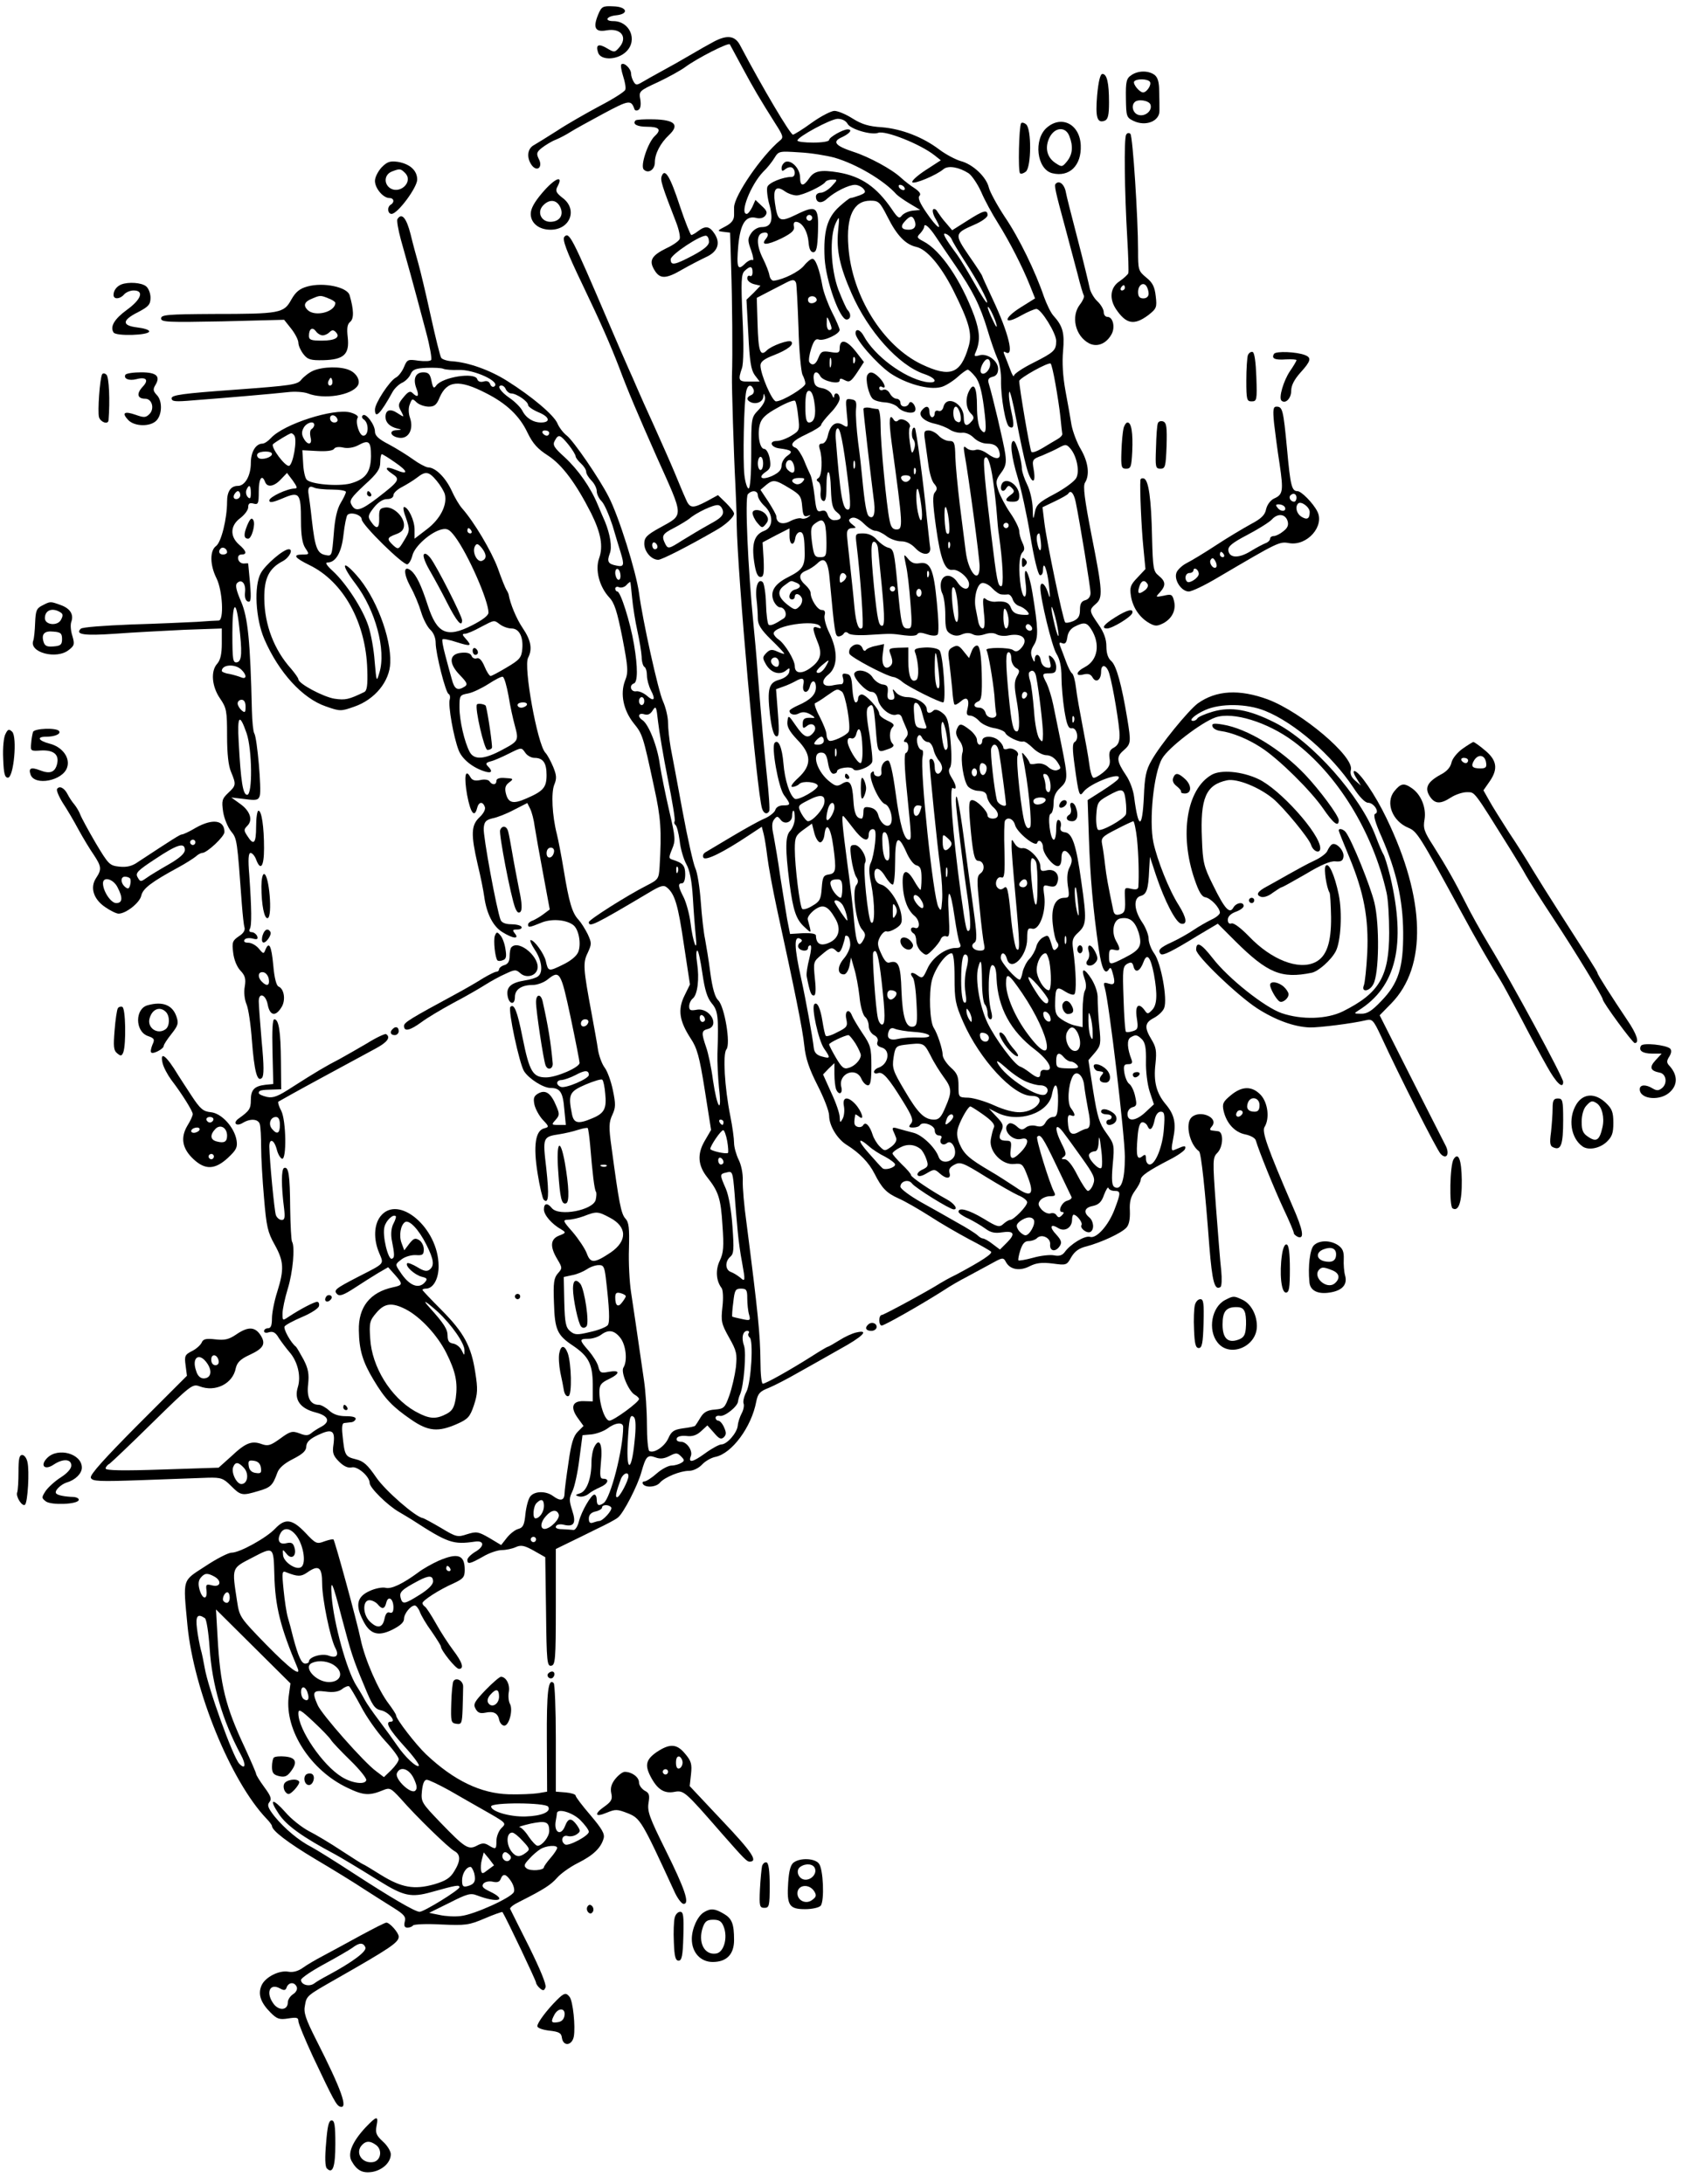 <?xml version="1.0" standalone="no"?>
<!DOCTYPE svg PUBLIC "-//W3C//DTD SVG 20010904//EN"
 "http://www.w3.org/TR/2001/REC-SVG-20010904/DTD/svg10.dtd">
<svg version="1.0" xmlns="http://www.w3.org/2000/svg"
 width="637pt" height="827pt" viewBox="0 0 637 827"
 preserveAspectRatio="xMidYMid meet">
<g transform="translate(0,827) scale(0.1,-0.1)"
fill="#000000" stroke="none">
<path d="M2265 8214 c-20 -49 -11 -67 32 -59 56 10 82 -27 47 -66 -16 -18 -18
-18 -45 -2 -32 19 -44 14 -34 -16 10 -31 74 -29 107 4 44 43 13 115 -49 115
-35 0 -27 18 10 22 51 5 42 33 -11 34 -40 2 -44 -1 -57 -32z"/>
<path d="M2703 8112 c-17 -9 -58 -32 -90 -51 -32 -19 -80 -46 -108 -61 -27
-15 -60 -33 -73 -41 -20 -12 -24 -12 -32 1 -5 8 -10 22 -10 31 0 19 -27 45
-37 35 -3 -3 0 -23 7 -45 7 -21 11 -44 8 -51 -2 -7 -46 -35 -98 -62 -52 -28
-124 -69 -160 -93 -36 -23 -75 -47 -87 -54 -26 -13 -30 -48 -9 -77 21 -27 43
-6 26 25 -9 19 -8 25 12 41 13 10 37 25 53 31 17 7 41 20 55 29 14 9 70 40
124 69 99 53 106 54 119 17 2 -5 9 -6 15 -2 8 5 10 19 7 39 -6 31 -5 33 67 66
40 19 87 45 103 57 46 34 164 94 169 86 2 -4 23 -43 47 -87 43 -80 66 -119
126 -214 29 -45 31 -52 17 -63 -69 -57 -173 -208 -174 -253 0 -3 0 -16 0 -30
0 -17 -9 -30 -32 -42 -33 -17 -33 -18 -8 -21 l25 -3 4 -132 c4 -119 6 -333 3
-412 -1 -37 7 -301 13 -410 2 -44 5 -111 5 -150 3 -189 76 -1013 96 -1077 6
-19 19 -24 27 -10 3 4 -1 66 -9 137 -14 137 -17 170 -34 380 -5 72 -13 155
-16 185 -22 223 -33 483 -22 498 15 17 38 15 38 -4 0 -9 11 -27 25 -40 35 -32
34 -81 0 -94 -38 -14 -49 -48 -39 -117 6 -41 13 -58 24 -58 12 0 14 12 12 66
l-4 65 51 27 51 26 0 -29 c0 -35 17 -40 22 -7 2 12 10 22 18 22 11 0 16 -14
17 -60 3 -68 -4 -81 -61 -110 -52 -26 -70 -54 -57 -89 6 -14 17 -26 25 -26 19
0 30 -31 14 -42 -32 -21 -49 -29 -57 -24 -4 3 -9 38 -10 78 -1 40 -7 77 -12
83 -17 17 -30 -17 -24 -64 3 -24 5 -57 5 -74 0 -22 12 -42 50 -79 28 -27 50
-51 50 -53 0 -3 -11 1 -25 7 -21 10 -29 9 -43 -5 -15 -16 -15 -19 0 -45 19
-31 52 -40 75 -21 13 11 15 11 12 -6 -3 -12 -17 -23 -37 -29 -41 -11 -47 -34
-36 -133 6 -50 14 -78 23 -81 11 -4 13 11 7 87 l-7 91 28 10 c15 5 36 15 45
20 28 16 36 12 30 -15 -5 -30 17 -35 25 -5 7 28 23 25 23 -3 0 -27 -21 -48
-67 -68 -18 -8 -33 -17 -33 -21 0 -14 20 -19 37 -9 13 6 26 5 43 -5 14 -8 18
-14 10 -13 -32 3 -40 -2 -40 -22 0 -18 2 -19 15 -9 22 19 44 -3 25 -25 -20
-24 -35 -18 -66 27 -28 41 -29 41 -32 15 -2 -19 7 -36 37 -68 55 -56 56 -97 4
-145 -22 -20 -31 -34 -22 -34 8 0 20 5 26 11 13 13 65 8 70 -6 4 -13 -74 -58
-87 -50 -19 12 -38 71 -43 134 -5 60 -19 93 -33 78 -14 -13 14 -169 35 -198
27 -36 26 -39 -3 -39 -15 0 -27 -7 -30 -18 -3 -9 -23 -25 -43 -33 -21 -9 -76
-40 -123 -68 -47 -28 -91 -54 -99 -59 -8 -5 -11 -14 -7 -20 8 -13 75 20 171
84 l50 33 7 -27 c4 -15 10 -54 14 -87 4 -33 20 -121 36 -195 67 -307 98 -459
104 -520 5 -48 18 -87 50 -150 24 -47 44 -98 44 -115 0 -38 31 -89 67 -111 48
-30 84 -67 105 -109 28 -55 45 -73 92 -94 23 -10 75 -40 116 -66 41 -27 109
-66 150 -88 41 -21 79 -43 83 -47 8 -7 -36 -36 -130 -86 -27 -13 -55 -29 -63
-34 -40 -26 -213 -120 -221 -120 -5 0 -9 -9 -9 -20 0 -11 4 -20 9 -20 10 0
146 77 231 131 30 20 69 42 85 50 17 9 56 30 87 47 56 31 57 32 68 12 15 -28
52 -35 90 -15 24 12 45 15 86 10 52 -7 54 -7 71 24 13 22 29 34 58 41 56 15
132 50 151 71 10 11 14 32 13 63 -2 34 3 54 19 76 12 16 22 35 22 42 0 15 30
35 109 76 30 15 57 34 59 41 3 10 0 12 -12 8 -9 -4 -22 -9 -29 -12 -11 -5 -12
3 -4 43 12 58 5 91 -29 131 -35 42 -46 86 -38 153 5 48 2 63 -15 91 -28 46
-26 64 9 82 17 9 35 26 39 38 13 34 -12 169 -37 205 -12 16 -22 42 -22 57 0
14 -11 43 -25 63 -31 46 -33 92 -5 99 22 6 29 24 32 98 l3 50 23 -70 c33 -98
75 -179 95 -183 25 -5 21 22 -9 70 -37 58 -81 169 -96 238 -17 83 1 262 33
317 23 41 148 137 202 156 66 23 198 -18 296 -91 165 -123 300 -342 352 -572
6 -25 10 -93 10 -152 0 -166 -37 -229 -175 -298 -61 -30 -155 -33 -232 -7 -64
22 -203 132 -262 209 -43 55 -62 65 -62 31 0 -23 154 -171 230 -221 68 -44
140 -71 200 -73 35 -1 162 15 212 27 25 6 29 2 59 -62 67 -146 211 -430 225
-444 23 -24 36 1 17 35 -9 17 -68 134 -132 260 l-116 230 44 45 c136 139 130
395 -18 701 -42 88 -104 179 -122 179 -5 0 -2 -12 8 -27 l17 -28 -22 19 c-15
13 -20 26 -16 41 12 50 -185 217 -314 266 -109 40 -196 35 -266 -15 -36 -27
-143 -158 -175 -216 -21 -36 -26 -62 -29 -137 -6 -125 -21 -125 -37 -1 -3 26
-17 62 -30 81 -37 55 -38 71 -10 95 28 25 29 30 14 121 -21 127 -41 200 -60
217 -13 11 -19 30 -19 56 0 27 -9 53 -30 83 -36 52 -36 55 -10 78 27 23 26 47
-16 259 -27 139 -33 187 -25 200 19 30 12 79 -16 127 -15 25 -30 66 -35 91 -4
25 -14 83 -23 130 -10 55 -13 108 -9 151 6 69 -1 94 -37 134 -10 11 -25 43
-35 70 -32 95 -95 225 -149 304 -29 44 -56 94 -60 110 -9 40 -60 89 -107 101
-20 6 -56 25 -80 43 -63 48 -144 79 -218 85 -49 3 -76 11 -111 33 -25 16 -56
29 -69 29 -12 0 -51 -20 -86 -45 -34 -25 -67 -45 -71 -45 -10 0 -115 177 -200
338 -19 37 -49 41 -100 14z m507 -311 c10 -20 91 -44 116 -34 27 10 160 -43
213 -85 l24 -19 -57 -37 c-31 -20 -54 -41 -51 -46 6 -9 91 26 119 50 18 14 58
7 94 -16 12 -8 34 -40 48 -71 13 -31 42 -84 63 -117 45 -72 93 -166 121 -236
l20 -50 -56 -35 c-66 -42 -64 -68 3 -30 25 14 51 25 58 25 18 0 75 -92 75
-121 0 -36 -8 -43 -87 -83 -40 -20 -73 -42 -73 -49 -1 -6 -7 4 -14 23 -7 19
-17 44 -21 54 -6 13 -5 17 3 12 35 -21 12 73 -49 202 -21 45 -39 84 -39 86 0
3 -22 37 -50 77 -56 82 -56 85 20 118 28 12 50 28 50 36 0 23 -16 18 -77 -21
l-57 -36 -22 26 c-13 14 -27 34 -33 43 -5 10 -13 14 -17 10 -4 -4 0 -21 10
-37 29 -51 3 -32 -35 24 -25 36 -34 57 -27 64 7 7 1 16 -18 29 -16 10 -39 28
-52 40 -34 32 -121 79 -180 98 -70 23 -82 39 -42 56 29 14 40 29 20 29 -18 0
-70 -30 -70 -40 0 -6 -27 -10 -60 -10 -33 0 -60 3 -60 8 1 14 125 81 152 82
17 0 31 -7 38 -19z m-50 -128 c83 -24 188 -86 235 -139 6 -6 28 -22 50 -35
l40 -24 -30 -3 c-16 -2 -34 -11 -40 -19 -9 -12 -15 -9 -37 24 -58 85 -116 125
-203 140 -67 11 -92 6 -111 -23 -22 -32 -34 -30 -34 4 0 33 -32 67 -55 59 -8
-4 -15 -14 -15 -23 0 -13 3 -14 15 -4 8 6 19 9 25 5 14 -9 13 -35 -2 -35 -33
0 -87 -22 -92 -38 -3 -9 0 -40 8 -68 16 -59 7 -84 -29 -84 -15 0 -31 -10 -40
-23 -14 -21 -14 -28 0 -66 8 -23 10 -39 5 -36 -5 3 -18 -3 -29 -14 -28 -28
-32 -14 -25 70 8 82 28 113 67 104 14 -4 28 -1 35 8 9 11 7 19 -13 37 l-24 23
-12 -27 c-7 -14 -16 -26 -21 -26 -28 0 15 110 62 159 15 14 34 38 43 53 16 26
18 26 94 21 43 -2 103 -12 133 -20z m-10 -108 c-13 -14 -32 -25 -42 -25 -10 0
-18 -6 -18 -14 0 -25 21 -29 43 -8 29 26 81 52 105 52 11 0 25 -7 32 -15 10
-12 8 -16 -15 -25 -14 -5 -30 -10 -34 -10 -4 0 -23 -15 -43 -33 -46 -42 -60
-94 -55 -195 5 -86 57 -232 83 -232 16 0 19 21 4 36 -5 5 -20 39 -35 77 -29
79 -34 201 -10 252 14 29 15 28 9 -30 -7 -74 7 -136 51 -236 63 -144 178 -272
274 -305 51 -17 55 -39 5 -30 -81 16 -192 98 -233 174 -12 23 -31 30 -31 10 0
-24 80 -115 131 -151 59 -40 147 -65 192 -53 15 3 42 20 61 36 18 17 37 30 41
30 4 0 17 -12 29 -27 15 -19 24 -53 32 -113 12 -92 9 -114 -13 -85 -8 12 -13
46 -13 86 0 70 -11 94 -29 60 -16 -29 -13 -67 5 -86 13 -12 14 -19 4 -30 -19
-23 -30 -18 -30 14 0 53 -65 87 -77 40 -3 -12 -11 -18 -19 -15 -8 3 -14 -1
-14 -9 0 -8 -4 -15 -10 -15 -5 0 -10 9 -10 20 0 23 -13 26 -29 6 -16 -19 8
-42 51 -51 18 -4 43 -14 55 -22 12 -8 32 -13 45 -12 14 2 32 -5 46 -19 13 -13
34 -22 51 -22 29 0 43 -12 47 -37 4 -23 -15 -24 -45 -2 -18 13 -36 19 -47 15
-9 -3 -23 -1 -32 6 -13 11 -14 9 -9 -22 15 -81 57 -394 57 -425 0 -72 -44 -22
-53 60 -4 28 -13 105 -22 173 -8 67 -16 149 -17 182 -1 54 -4 60 -23 60 -12 0
-30 9 -40 20 -10 11 -27 20 -38 20 -17 0 -19 -5 -14 -37 3 -21 9 -63 13 -93 4
-30 13 -63 22 -72 12 -14 12 -21 3 -32 -10 -11 -9 -40 4 -133 17 -122 34 -166
63 -161 22 3 62 -31 62 -54 0 -26 -25 -22 -44 7 -21 32 -54 33 -62 1 -3 -13
-1 -33 5 -44 6 -12 11 -48 11 -81 0 -51 3 -62 21 -72 15 -8 28 -8 43 -1 15 6
28 6 40 0 11 -6 27 -6 45 0 18 6 34 6 45 0 10 -6 31 -8 47 -4 54 10 77 -17 44
-51 -11 -11 -19 -12 -28 -5 -13 11 -108 11 -101 0 7 -11 24 -111 30 -171 2
-32 5 -63 7 -70 4 -21 -34 -20 -40 2 -3 12 -13 21 -24 21 -23 0 -25 15 -4 24
12 4 15 24 13 106 -2 70 -7 101 -16 105 -7 2 -17 -7 -22 -21 l-10 -26 -21 26
c-17 22 -24 24 -41 15 -17 -9 -19 -17 -13 -56 3 -24 8 -70 11 -100 2 -31 6
-59 9 -61 3 -3 13 3 24 12 23 21 34 8 25 -29 -5 -19 -2 -25 10 -25 9 0 24 -9
34 -20 9 -11 34 -23 55 -27 21 -3 41 -12 44 -18 5 -14 54 -38 69 -33 5 1 21
-10 36 -25 15 -15 38 -27 51 -27 15 0 31 -10 41 -25 15 -23 15 -26 1 -31 -9
-4 -24 1 -35 11 -12 11 -29 16 -45 13 -14 -3 -25 -2 -25 1 0 4 -7 16 -16 27
-15 18 -15 18 -10 -7 20 -92 36 -253 27 -262 -7 -7 -13 -3 -19 14 -13 33 -36
245 -28 257 9 14 -19 33 -38 26 -9 -3 -16 -1 -16 4 0 6 -7 18 -16 26 -20 21
-64 21 -64 1 0 -8 -4 -15 -10 -15 -5 0 -10 8 -10 18 0 10 -14 29 -31 41 -25
19 -33 21 -40 10 -12 -20 -11 -32 7 -57 9 -13 13 -31 9 -42 -8 -26 4 -105 20
-127 7 -9 26 -18 41 -18 21 -1 30 -7 32 -22 2 -12 12 -29 23 -39 25 -22 24
-44 -1 -44 -11 0 -20 5 -20 12 0 17 -41 58 -58 58 -12 0 -14 -14 -8 -87 10
-114 16 -143 31 -143 21 0 28 -33 9 -47 -15 -11 -15 -23 -4 -130 6 -65 14
-128 17 -140 4 -18 1 -23 -15 -23 -26 0 -39 19 -22 30 11 7 10 31 -4 132 -9
67 -26 188 -36 267 -17 127 -30 187 -30 137 0 -24 27 -249 46 -375 9 -67 11
-108 5 -114 -10 -10 -13 2 -32 138 -32 237 -45 410 -30 401 16 -10 13 11 -5
39 -11 18 -13 29 -6 38 6 8 7 43 2 101 -7 77 -12 92 -32 107 -14 11 -27 14
-33 8 -13 -13 -25 -11 -25 5 0 21 -40 46 -74 46 -16 0 -35 8 -43 18 -13 16
-14 15 -8 -5 5 -17 2 -23 -10 -23 -12 0 -16 7 -13 28 2 22 -1 28 -20 30 -12 2
-30 14 -38 28 -16 24 -57 33 -68 15 -9 -14 43 -71 64 -71 12 0 21 -10 25 -29
7 -33 48 -66 71 -57 9 3 17 -2 20 -12 3 -9 11 -27 16 -39 8 -17 8 -26 -2 -38
-8 -10 -9 -15 -1 -15 14 0 15 -37 1 -42 -6 -2 -5 -54 5 -148 17 -171 18 -180
7 -180 -18 0 -34 57 -50 177 -11 81 -21 123 -29 123 -16 0 -28 -21 -25 -42 2
-11 -3 -18 -12 -18 -9 0 -16 5 -16 12 0 8 -3 9 -10 2 -14 -14 29 -112 52 -119
20 -7 34 -63 19 -78 -13 -13 -37 6 -45 37 -4 15 -15 25 -31 28 -21 4 -25 1
-25 -18 0 -13 -3 -24 -7 -24 -20 1 -28 19 -31 70 -4 65 -14 80 -43 62 -16 -10
-24 -10 -43 5 -52 38 -75 113 -36 113 15 0 21 -9 26 -40 4 -24 12 -40 20 -40
8 0 14 4 14 9 0 13 54 21 62 8 8 -13 64 8 71 27 3 7 -2 54 -10 105 -12 68 -13
95 -5 103 18 18 21 8 28 -73 8 -102 7 -100 44 -87 23 7 28 14 21 21 -14 14
-14 50 0 64 8 8 2 14 -20 24 -17 8 -31 19 -31 26 0 18 -50 73 -66 73 -8 0 -14
-7 -14 -15 0 -8 -4 -15 -9 -15 -6 0 -11 24 -13 52 -2 43 -7 54 -22 56 -15 3
-18 0 -13 -17 3 -12 0 -21 -6 -22 -7 0 -23 -2 -36 -5 -37 -7 -45 17 -13 42 35
29 36 89 3 157 -13 26 -21 57 -18 67 4 14 0 20 -11 20 -16 0 -42 41 -42 65 0
7 -9 20 -20 30 -27 24 -25 43 3 54 13 5 31 17 41 26 29 30 43 12 49 -67 18
-194 20 -208 33 -208 7 0 16 5 19 10 5 8 11 8 19 1 7 -6 42 -8 82 -5 82 5 78
5 130 -2 24 -3 44 -2 48 4 4 8 16 7 37 0 18 -6 34 -7 40 -1 5 5 4 54 -3 123
-12 126 -25 155 -67 147 -17 -3 -30 2 -42 17 -17 20 -17 20 -8 -24 6 -24 13
-88 17 -142 7 -88 6 -98 -9 -98 -23 0 -26 10 -40 164 -12 127 -14 137 -35 142
-12 3 -31 17 -43 30 -14 16 -32 24 -52 24 -30 0 -30 -1 -25 -42 15 -123 28
-309 22 -315 -13 -14 -24 14 -30 77 -3 36 -11 110 -17 165 -6 55 -11 102 -11
105 -2 21 4 30 20 30 16 1 16 1 0 14 -10 7 -15 16 -11 19 12 13 32 7 57 -18
14 -14 32 -25 41 -25 9 0 28 -9 42 -20 14 -11 39 -20 56 -20 19 0 38 -9 54
-26 27 -29 59 -28 56 1 -2 11 -7 63 -13 115 -13 136 -40 333 -45 339 -11 10
-16 -31 -6 -43 7 -9 8 -22 3 -37 -8 -21 -10 -18 -16 24 -4 26 -4 52 -1 58 10
15 -27 40 -42 28 -7 -7 -13 -6 -18 1 -17 28 -20 1 -8 -87 43 -315 44 -328 18
-328 -14 0 -21 9 -26 35 -12 58 -34 291 -34 358 0 34 -4 62 -10 63 -5 0 -20 2
-32 5 -13 2 -23 0 -23 -5 0 -15 30 -271 38 -333 9 -58 3 -86 -16 -74 -10 6
-17 46 -27 151 -2 22 -8 80 -15 130 -6 49 -10 105 -8 125 3 30 0 35 -19 38
-21 3 -21 1 -16 -53 6 -56 6 -57 -15 -44 -26 16 -48 1 -57 -42 -4 -17 -13 -29
-22 -29 -11 0 -13 -6 -8 -22 11 -35 8 -100 -5 -108 -9 -6 -9 -9 0 -15 6 -4 10
-21 8 -38 -2 -18 2 -32 10 -34 8 -3 12 11 12 51 0 81 15 76 17 -7 2 -59 7 -75
23 -87 22 -17 17 -30 -11 -30 -10 0 -21 9 -24 20 -5 15 -12 19 -25 15 -16 -5
-19 3 -25 57 -4 34 -11 69 -15 78 -4 8 -16 34 -25 57 -10 23 -24 44 -31 47
-27 10 -13 27 41 52 30 14 55 30 55 35 0 5 16 25 35 45 19 19 35 44 35 54 0
22 -20 28 -21 8 0 -7 -4 -4 -8 7 -5 11 -20 22 -37 25 -23 4 -30 11 -32 33 -4
29 12 37 25 12 11 -19 73 -32 73 -16 0 9 5 9 20 1 17 -9 23 -5 46 29 l26 40
-27 35 c-38 50 -65 56 -65 15 0 -15 -6 -17 -35 -12 -30 5 -36 2 -45 -21 -10
-27 -24 -33 -35 -17 -3 6 0 28 7 50 10 31 17 40 30 35 19 -6 78 21 78 37 0 5
-13 36 -29 67 -16 32 -32 76 -36 98 -11 63 -26 104 -38 104 -6 0 -21 -12 -32
-26 -19 -23 -76 -52 -114 -57 -7 -1 -15 8 -17 21 -2 12 -13 40 -24 62 -24 47
-26 88 -5 97 22 8 30 -4 16 -21 -22 -26 4 -25 58 1 40 20 51 31 48 45 -3 10 0
18 7 18 23 0 44 -34 48 -75 2 -27 8 -40 18 -40 12 0 16 17 18 78 3 95 -6 102
-83 64 -62 -30 -70 -26 -80 44 -8 54 4 68 37 45 12 -9 33 -16 45 -16 23 0 99
36 109 51 3 5 15 9 26 9 21 0 21 0 -2 -25z m275 -5 c3 -5 2 -10 -4 -10 -5 0
-13 5 -16 10 -3 6 -2 10 4 10 5 0 13 -4 16 -10z m-64 -111 c35 -70 68 -105
109 -114 40 -9 92 -70 139 -162 62 -124 74 -167 59 -216 -30 -103 -69 -118
-177 -67 -147 70 -265 259 -278 446 -9 115 20 174 83 174 31 0 36 -4 65 -61z
m-287 -10 c-3 -5 -10 -7 -15 -3 -5 3 -7 10 -3 15 3 5 10 7 15 3 5 -3 7 -10 3
-15z m390 -5 c8 -21 -1 -34 -23 -34 -27 0 -33 12 -14 32 20 22 29 23 37 2z
m79 -59 c12 -18 45 -67 74 -109 67 -97 95 -153 123 -246 12 -41 29 -89 37
-107 9 -18 15 -56 14 -85 -1 -61 17 -166 31 -174 18 -11 20 5 8 58 -7 30 -11
63 -8 73 2 11 14 -36 27 -105 13 -69 30 -149 38 -177 16 -63 38 -73 28 -13 -7
39 -6 41 32 55 21 9 50 22 64 30 24 13 28 13 42 -3 24 -27 37 -86 23 -112 -6
-12 -42 -39 -81 -60 -61 -32 -71 -42 -76 -71 -6 -30 -7 -29 -8 16 -1 28 -10
68 -21 90 -11 22 -19 48 -20 58 0 33 -22 107 -31 107 -16 0 -9 -59 15 -138 13
-42 35 -142 48 -221 14 -86 29 -146 36 -149 7 -2 12 6 12 20 1 41 17 -2 23
-62 5 -49 4 -51 -5 -22 -11 33 -28 43 -28 16 0 -41 44 -223 61 -250 13 -21 19
-50 19 -88 0 -32 5 -88 11 -127 9 -54 15 -69 28 -67 19 4 29 -41 11 -52 -9 -5
-9 -27 0 -91 15 -110 18 -119 33 -98 25 34 152 81 132 49 -4 -6 -31 -26 -61
-45 l-55 -35 5 -148 c5 -145 15 -261 37 -415 11 -76 24 -102 39 -77 5 8 9 4
13 -12 12 -41 9 -50 -14 -43 -19 6 -21 4 -15 -16 16 -54 76 -560 76 -640 0
-88 -14 -130 -40 -114 -9 6 -11 27 -6 84 7 75 6 78 -24 120 -27 37 -34 61 -50
160 l-18 116 25 29 c22 27 23 33 16 100 -4 39 -6 86 -6 105 1 20 -8 48 -23 73
-28 44 -42 44 -26 0 6 -17 6 -35 1 -43 -5 -8 -9 -42 -9 -77 l0 -62 -27 6 c-16
3 -39 14 -53 24 -21 14 -25 25 -24 64 1 57 6 62 38 41 14 -9 29 -14 34 -11 10
6 7 91 -4 171 -5 34 -2 44 20 64 31 29 32 47 11 193 -19 138 -34 182 -61 186
-16 2 -20 8 -17 21 3 10 0 22 -6 25 -7 5 -11 -7 -11 -33 0 -23 -4 -41 -9 -41
-14 0 -25 94 -12 98 6 2 11 20 11 39 0 25 7 43 25 59 30 28 30 38 5 162 -11
53 -25 122 -31 152 -6 30 -18 67 -25 82 -19 36 -18 38 11 38 20 0 25 5 25 24
0 13 -7 29 -16 37 -13 11 -14 9 -8 -15 6 -24 4 -27 -12 -24 -11 2 -20 13 -22
26 -4 26 -22 30 -23 5 0 -13 -3 -11 -10 6 -7 18 -5 30 7 49 17 27 16 63 -6
197 -14 85 -36 116 -26 38 8 -60 -8 -73 -18 -15 -9 59 -7 117 6 130 9 9 9 18
0 37 -7 14 -12 34 -12 44 0 10 -15 41 -33 67 -19 27 -39 66 -46 86 -11 33 -10
40 10 67 18 24 21 38 16 73 -6 41 -48 219 -62 264 -5 16 -2 23 14 27 14 3 21
13 21 30 0 31 -42 61 -72 51 -18 -5 -20 -3 -13 12 18 42 16 77 -5 137 -50 135
-127 249 -193 283 -25 13 -26 16 -12 30 8 9 15 20 15 25 0 16 19 0 43 -36z
m61 -11 c3 -8 25 -45 49 -82 49 -75 90 -152 85 -158 -3 -2 -24 31 -48 74 -24
42 -53 91 -65 107 -48 65 -59 86 -42 79 8 -3 18 -12 21 -20z m-754 -125 c0
-11 -4 -17 -10 -14 -5 3 -10 -1 -10 -9 0 -9 11 -18 25 -22 l25 -6 -26 -27 -27
-26 7 -130 c5 -103 10 -135 24 -155 l19 -25 -39 0 c-41 -1 -44 5 -28 51 6 18
7 91 2 191 -6 138 -5 165 8 177 21 20 30 19 30 -5z m165 -41 c2 -7 6 -84 9
-170 2 -86 10 -166 15 -177 6 -11 11 -26 11 -34 0 -14 -87 -67 -111 -67 -15 0
-59 103 -59 136 0 14 14 25 51 39 51 20 77 40 66 51 -8 9 -75 -15 -93 -33 -25
-25 -32 -4 -35 100 l-3 99 50 26 c27 14 56 29 64 33 22 11 30 11 35 -3z m78
-63 c1 -5 -6 -11 -15 -13 -11 -2 -18 3 -18 13 0 17 30 18 33 0z m681 -95 c3
-14 -3 -7 -13 15 -11 22 -20 45 -20 50 0 15 26 -37 33 -65z m-625 -12 c1 -5
-3 -8 -9 -8 -5 0 -10 12 -9 28 0 24 1 25 9 7 5 -11 9 -23 9 -27z m-2 -145 c-3
-10 -5 -4 -5 12 0 17 2 24 5 18 2 -7 2 -21 0 -30z m90 15 c-3 -8 -6 -5 -6 6
-1 11 2 17 5 13 3 -3 4 -12 1 -19z m513 -7 c0 -23 -25 -46 -35 -32 -7 13 12
51 25 51 6 0 10 -8 10 -19z m247 -74 c7 -39 16 -97 19 -127 3 -30 6 -59 7 -63
1 -5 -7 -14 -18 -20 -11 -6 -37 -22 -57 -34 -20 -12 -39 -19 -42 -14 -6 8 -46
245 -46 268 0 11 111 73 119 66 3 -2 11 -36 18 -76z m-1143 -22 c3 -9 -1 -18
-9 -21 -19 -8 -19 -20 0 -28 21 -8 45 3 46 23 1 13 2 12 6 -2 3 -12 -6 -30
-24 -49 -28 -29 -28 -30 -28 -164 0 -82 -4 -134 -10 -134 -5 0 -13 23 -16 52
-6 54 -2 274 7 316 5 25 19 29 28 7z m230 -48 c8 -49 0 -77 -20 -77 -10 0 -14
15 -14 60 0 44 4 60 14 60 9 0 16 -16 20 -43z m-61 -55 c6 -51 5 -53 -26 -72
-18 -11 -42 -20 -55 -20 -31 0 -23 -24 9 -28 48 -6 54 -12 31 -28 -12 -8 -22
-25 -22 -37 0 -16 -10 -27 -35 -39 -40 -18 -57 -7 -25 15 18 12 20 21 15 51
-4 20 -13 36 -21 36 -17 0 -27 56 -16 94 6 22 23 38 67 62 33 19 63 30 66 26
4 -4 9 -31 12 -60z m613 13 c7 -29 1 -41 -15 -30 -14 8 -14 55 -1 55 5 0 12
-11 16 -25z m-432 -198 c18 -136 20 -167 7 -167 -20 0 -29 55 -46 270 -1 14 0
29 3 34 10 18 20 -22 36 -137z m-314 8 c0 -14 -4 -25 -10 -25 -5 0 -10 11 -10
25 0 14 5 25 10 25 6 0 10 -11 10 -25z m871 -66 c6 -40 12 -96 14 -124 2 -27
5 -63 8 -80 15 -105 19 -195 9 -195 -13 0 -17 20 -38 195 -24 198 -31 279 -26
288 10 19 23 -13 33 -84z m-753 53 c4 -24 -7 -29 -25 -11 -14 14 -5 41 11 36
6 -2 12 -13 14 -25z m229 -4 c-3 -7 -5 -2 -5 12 0 14 2 19 5 13 2 -7 2 -19 0
-25z m230 -20 c-3 -8 -6 -5 -6 6 -1 11 2 17 5 13 3 -3 4 -12 1 -19z m-19 -20
c-3 -7 -11 -13 -18 -13 -7 0 -15 6 -17 13 -3 7 4 12 17 12 13 0 20 -5 18 -12z
m-408 -12 c-6 -8 -18 -12 -26 -9 -23 9 -16 23 12 23 22 0 24 -2 14 -14z m-50
-25 c40 -24 45 -31 48 -69 3 -33 6 -40 20 -36 14 5 14 4 3 -4 -8 -6 -20 -8
-27 -5 -7 2 -25 -2 -42 -11 -29 -15 -52 -7 -52 19 0 5 -14 30 -30 55 l-30 45
21 18 c27 22 35 21 89 -12z m499 -65 c8 -59 -2 -78 -13 -25 -8 39 -8 94 0 87
3 -4 9 -31 13 -62z m585 12 c16 -78 56 -323 56 -344 0 -13 -8 -24 -20 -27 -15
-4 -20 -14 -20 -36 0 -24 -6 -34 -25 -43 -14 -6 -28 -8 -31 -5 -8 8 -70 304
-79 379 l-7 57 46 22 c25 12 49 25 52 30 9 15 21 1 28 -33z m-481 -65 c5 -46
3 -62 -8 -52 -7 8 -12 99 -4 99 3 0 9 -21 12 -47z m-469 -19 c3 -9 6 -40 6
-70 0 -50 -2 -54 -24 -54 -21 0 -24 6 -31 57 -6 48 -4 59 11 70 23 17 31 16
38 -3z m696 -4 c0 -5 -4 -10 -10 -10 -5 0 -10 5 -10 10 0 6 5 10 10 10 6 0 10
-4 10 -10z m122 -64 c4 -39 -7 -40 -14 -1 -4 21 -1 35 8 35 1 0 4 -15 6 -34z
m-617 -22 c1 -10 5 -46 8 -79 17 -164 19 -215 8 -215 -13 0 -18 20 -31 148
-13 135 -13 175 2 170 6 -2 12 -13 13 -24z m272 4 c-3 -8 -6 -5 -6 6 -1 11 2
17 5 13 3 -3 4 -12 1 -19z m-80 -110 c-3 -8 -6 -5 -6 6 -1 11 2 17 5 13 3 -3
4 -12 1 -19z m-313 3 c3 -5 -1 -14 -9 -21 -13 -10 -15 -9 -15 9 0 21 14 28 24
12z m-190 -27 c22 -8 20 -21 -4 -27 -20 -5 -29 -37 -10 -37 6 0 10 5 10 10 0
16 20 12 27 -6 3 -8 -1 -23 -10 -31 -14 -14 -18 -14 -46 8 -36 29 -39 52 -9
73 26 19 22 18 42 10z m778 -45 c7 -1 18 -1 25 0 6 1 14 -7 18 -18 3 -11 14
-23 25 -26 10 -3 24 -12 31 -21 10 -12 7 -14 -21 -12 -23 2 -35 9 -41 25 -8
22 -23 28 -63 24 -10 0 -25 4 -32 10 -12 10 -13 1 -8 -50 5 -42 3 -61 -4 -61
-7 0 -14 11 -17 25 -3 14 -7 37 -10 51 -8 39 5 92 24 96 9 2 26 -6 38 -19 12
-13 28 -24 35 -24z m-402 21 c0 -5 -4 -10 -10 -10 -5 0 -10 5 -10 10 0 6 5 10
10 10 6 0 10 -4 10 -10z m239 -89 c1 -26 -3 -41 -8 -35 -11 12 -22 120 -13
129 9 9 19 -38 21 -94z m-139 74 c0 -8 -4 -15 -10 -15 -5 0 -10 7 -10 15 0 8
5 15 10 15 6 0 10 -7 10 -15z m519 -160 c0 -11 -7 5 -14 35 -18 72 -17 100 1
35 7 -27 13 -59 13 -70z m-189 53 c0 -16 -4 -28 -10 -28 -5 0 -10 19 -10 43 0
31 3 38 10 27 5 -8 10 -27 10 -42z m-714 -20 c5 -8 2 -9 -9 -5 -21 8 -21 -3
-2 -51 20 -47 14 -72 -25 -101 -34 -25 -60 -22 -60 6 0 23 -37 84 -61 101 -11
7 -19 18 -19 23 0 30 159 54 176 27z m801 -14 c-9 -9 -28 6 -21 18 4 6 10 6
17 -1 6 -6 8 -13 4 -17z m225 4 c36 -56 26 -118 -23 -144 -35 -18 -38 -37 -5
-28 17 4 27 1 34 -12 13 -22 32 -9 32 22 0 32 21 27 31 -7 14 -47 39 -198 39
-233 0 -26 -6 -38 -21 -47 -16 -8 -20 -18 -17 -40 4 -24 -1 -35 -25 -55 -16
-13 -33 -22 -37 -19 -5 3 -12 27 -15 53 -3 26 -15 90 -25 142 -10 52 -22 117
-25 145 -3 27 -10 52 -15 55 -5 3 -15 23 -23 45 -8 22 -18 48 -22 58 -5 13 -3
16 8 11 11 -4 16 2 19 22 2 18 12 33 28 41 35 18 46 16 62 -9z m-302 -113 c0
-13 8 -28 17 -34 15 -8 16 -13 4 -33 -10 -19 -10 -38 -2 -83 13 -72 14 -125 2
-125 -14 0 -20 26 -31 136 -12 128 -12 164 0 164 6 0 10 -11 10 -25z m-880
-15 c0 -13 -5 -18 -15 -14 -8 4 -15 12 -15 20 0 8 7 14 15 14 8 0 15 -9 15
-20z m180 -9 c-12 -23 -29 -35 -37 -27 -3 3 5 14 18 25 30 25 32 26 19 2z
m794 -43 c11 -56 26 -186 26 -218 -1 -32 -2 -33 -14 -17 -8 11 -17 56 -20 105
-4 48 -10 99 -15 114 -5 15 -6 29 -3 32 11 12 22 5 26 -16z m-736 -57 c14 -8
36 -136 26 -152 -9 -15 -64 -40 -74 -34 -6 3 -10 14 -10 24 0 10 -12 40 -26
67 -14 26 -22 50 -17 51 5 2 25 14 44 28 39 27 39 28 57 16z m702 -10 c0 -6
-4 -13 -10 -16 -5 -3 -10 1 -10 9 0 9 5 16 10 16 6 0 10 -4 10 -9z m-399 -67
c4 -16 10 -37 14 -47 7 -16 4 -18 -16 -15 -21 3 -24 9 -27 52 -3 36 -1 47 9
44 8 -3 16 -18 20 -34z m1300 4 c112 -45 252 -167 334 -290 23 -36 45 -58 56
-58 22 0 45 -36 27 -42 -8 -3 -1 -31 25 -89 55 -127 80 -236 81 -359 1 -135
-18 -194 -83 -261 -36 -38 -54 -49 -77 -48 -27 0 -27 1 -10 12 144 89 182 249
121 508 -10 41 -22 79 -26 84 -4 6 -17 36 -29 68 -57 152 -241 360 -383 431
-97 49 -165 61 -234 41 -28 -8 -55 -20 -58 -25 -3 -6 -11 -10 -16 -10 -20 0 5
23 45 41 58 26 158 25 227 -3z m-724 -40 c-3 -8 -6 -5 -6 6 -1 11 2 17 5 13 3
-3 4 -12 1 -19z m-478 -90 c1 -10 -3 -18 -8 -18 -10 0 -22 91 -13 105 6 9 20
-49 21 -87z m-323 -8 c2 -33 -2 -60 -7 -60 -13 0 -49 61 -49 82 0 11 5 15 14
12 8 -3 16 4 19 17 10 37 21 12 23 -51z m248 20 c8 0 17 -12 21 -27 3 -16 14
-36 22 -45 8 -10 13 -24 10 -33 -10 -24 -27 -18 -27 9 0 14 -4 28 -10 31 -5 3
-10 0 -10 -7 0 -27 30 -326 41 -403 6 -44 9 -100 7 -125 -3 -39 -4 -43 -14
-25 -20 34 -71 525 -60 569 3 14 2 26 -3 26 -13 0 -24 37 -15 51 5 8 10 7 16
-5 5 -9 15 -16 22 -16z m-394 5 c0 -9 -9 -15 -21 -15 -18 0 -19 2 -9 15 7 8
16 15 21 15 5 0 9 -7 9 -15z m664 -47 c6 -33 26 -186 26 -194 0 -13 -29 -1
-34 14 -10 35 -27 185 -22 198 9 25 25 15 30 -18z m-617 -10 c-3 -7 -5 -2 -5
12 0 14 2 19 5 13 2 -7 2 -19 0 -25z m567 -37 c8 -13 -4 -42 -15 -35 -12 7
-12 44 0 44 6 0 12 -4 15 -9z m-34 -26 c0 -8 -4 -15 -10 -15 -5 0 -10 7 -10
15 0 8 5 15 10 15 6 0 10 -7 10 -15z m278 -43 c2 -18 -1 -32 -7 -32 -6 0 -11
9 -11 19 0 11 -3 27 -7 37 -4 12 -2 15 8 12 8 -2 15 -19 17 -36z m285 -63 c3
-23 3 -47 1 -53 -8 -19 -96 -68 -106 -58 -5 5 -8 31 -6 57 3 45 6 50 43 71 56
31 62 29 68 -17z m-1141 -9 c-3 -24 -44 -70 -62 -70 -5 0 -16 13 -25 29 -15
29 -14 30 23 49 49 26 68 23 64 -8z m838 11 c0 -12 -29 -23 -41 -15 -5 3 -7
10 -4 15 8 12 45 12 45 0z m-800 -29 c0 -10 -7 -27 -15 -38 -16 -21 -20 -8 -9
34 8 26 24 29 24 4z m330 4 c0 -2 -3 -11 -6 -20 -9 -23 -24 -20 -24 4 0 11 7
20 15 20 8 0 15 -2 15 -4z m-480 -45 c0 -16 -8 -37 -17 -47 -19 -19 -20 -66
-3 -199 14 -105 25 -137 57 -166 28 -26 27 -27 12 29 -2 8 9 23 24 35 33 25
52 18 80 -31 24 -40 14 -77 -25 -93 -31 -13 -47 -3 -48 28 0 7 -17 10 -49 9
l-49 -3 -11 56 c-5 31 -17 103 -26 161 -8 58 -20 127 -25 154 -8 36 -7 52 2
63 10 13 13 13 24 -1 15 -21 44 -10 44 15 0 10 2 19 5 19 3 0 5 -13 5 -29z
m220 -36 c36 -48 60 -58 60 -25 0 11 7 20 15 20 11 0 13 -11 9 -52 -3 -29 -10
-63 -16 -75 -8 -16 -8 -38 1 -79 15 -75 15 -162 0 -147 -12 12 -32 210 -23
225 11 18 -18 68 -39 68 -18 0 -19 -4 -13 -51 4 -28 12 -59 18 -69 9 -13 9
-22 1 -32 -17 -20 -1 -142 21 -167 14 -16 15 -23 6 -40 -18 -34 -27 -17 -35
66 -3 43 -15 143 -26 223 -19 144 -22 180 -16 180 2 0 18 -20 37 -45z m614 11
c7 -28 78 -86 84 -68 5 17 22 4 22 -17 0 -24 37 -71 56 -71 9 0 14 11 14 31 0
32 16 36 34 7 7 -12 6 -24 -3 -42 -9 -16 -11 -39 -7 -70 7 -42 5 -46 -13 -46
-35 0 -51 -37 -44 -100 3 -30 10 -61 16 -68 7 -9 7 -16 -1 -24 -8 -8 -12 -8
-16 3 -15 50 -15 50 -36 39 -11 -6 -23 -22 -26 -37 -4 -14 -15 -34 -26 -45
-10 -10 -21 -32 -25 -48 -3 -17 -8 -30 -11 -30 -14 0 -72 66 -72 82 0 24 16
23 23 -2 14 -54 77 7 77 75 0 37 3 42 19 38 27 -7 53 63 46 123 -6 43 -5 44
19 38 19 -4 26 -1 31 16 9 29 -11 51 -41 44 -20 -5 -24 -2 -24 15 0 28 -45 73
-68 69 -9 -2 -22 5 -29 17 -12 19 -12 19 -12 -5 -1 -14 6 -97 14 -185 18 -196
18 -222 5 -209 -6 6 -16 63 -22 127 -9 97 -14 115 -25 105 -10 -8 -17 -8 -25
0 -14 14 -2 46 15 39 11 -4 13 17 11 101 -2 58 -1 109 2 114 10 16 32 7 38
-16z m462 -53 c6 -60 8 -141 5 -182 -1 -9 -9 -11 -27 -7 -24 6 -25 5 -24 -26
3 -56 1 -65 -20 -71 -15 -4 -21 1 -24 16 -20 96 -26 128 -31 172 -3 28 -8 62
-11 77 -5 25 0 30 53 57 32 17 61 30 65 31 3 0 10 -30 14 -67z m-1200 -13 c7
0 14 12 16 27 6 55 24 32 34 -44 12 -90 10 -101 -19 -105 -19 -3 -22 -11 -25
-51 -3 -42 -7 -51 -35 -67 -17 -11 -35 -16 -39 -12 -9 9 -28 162 -28 227 0 45
4 52 33 73 l32 23 9 -36 c5 -19 15 -35 22 -35z m262 -19 c2 -40 0 -52 -10 -49
-8 3 -14 25 -16 57 -2 40 0 52 10 49 8 -3 14 -25 16 -57z m231 2 c-19 -22 -29
-15 -29 19 0 30 0 31 20 13 15 -14 17 -21 9 -32z m-167 -19 c11 -26 28 -49 39
-51 15 -4 19 -15 19 -49 0 -24 -2 -44 -4 -44 -2 0 -14 16 -25 36 -29 49 -46
40 -42 -21 3 -52 19 -93 45 -114 21 -18 21 -52 1 -45 -17 7 -21 -11 -5 -21 6
-3 10 -16 10 -29 0 -13 9 -31 19 -40 18 -16 20 -16 43 7 14 14 28 32 31 41 4
9 13 13 21 10 12 -4 13 9 9 83 -7 108 6 103 22 -9 7 -46 15 -91 20 -100 6 -14
2 -18 -16 -18 -38 0 -89 -37 -107 -79 -16 -35 -19 -38 -37 -25 -21 16 -33 11
-18 -8 6 -7 12 -51 14 -98 4 -73 2 -85 -13 -88 -27 -5 -40 35 -44 136 -3 97
-11 117 -45 107 -10 -4 -20 7 -32 34 -15 32 -15 42 -4 63 7 13 18 23 24 21 7
-3 23 3 37 12 21 14 24 22 19 53 -8 46 -48 105 -76 112 -15 4 -23 15 -25 33
-4 37 19 35 41 -3 10 -16 22 -30 28 -30 5 0 9 38 9 85 0 97 11 108 42 39z
m492 -40 c3 -9 6 -52 5 -97 0 -98 -13 -78 -23 36 -4 46 -3 77 3 77 5 0 12 -7
15 -16z m-337 -51 c-3 -10 -5 -4 -5 12 0 17 2 24 5 18 2 -7 2 -21 0 -30z
m-397 -48 c0 -19 -3 -35 -6 -35 -9 0 -30 23 -36 42 -8 20 -1 28 24 28 14 0 18
-8 18 -35z m700 20 c0 -8 -7 -15 -15 -15 -16 0 -20 12 -8 23 11 12 23 8 23 -8z
m193 -80 c4 -39 3 -51 -2 -35 -9 25 -15 107 -7 99 2 -2 6 -31 9 -64z m-593 14
c7 -11 9 -24 5 -27 -7 -7 -35 25 -35 40 0 16 19 8 30 -13z m-302 -12 c6 -6 14
-26 18 -42 6 -29 6 -29 -20 8 -14 21 -26 40 -26 42 0 10 18 5 28 -8z m203 -44
c-9 -15 -10 -12 -10 17 0 29 1 32 10 18 7 -12 7 -24 0 -35z m921 -64 c15 -51
6 -66 -53 -96 -57 -29 -59 -29 -59 6 0 24 3 28 20 24 23 -6 25 2 6 35 -18 34
-9 80 18 84 34 6 54 -10 68 -53z m-1092 -46 c0 -14 -11 -38 -25 -54 -25 -30
-24 -59 1 -59 8 0 17 14 21 32 l6 32 12 -42 c7 -22 16 -70 20 -106 3 -36 13
-70 21 -77 8 -6 14 -22 14 -35 0 -13 9 -28 20 -34 12 -6 17 -16 13 -26 -4 -10
2 -17 16 -21 34 -9 27 -62 -11 -76 -10 -3 -18 -11 -18 -16 0 -6 7 -8 15 -5 18
7 40 -18 96 -109 34 -55 39 -70 29 -82 -10 -12 -9 -15 8 -15 12 0 23 4 26 9
10 16 56 0 56 -20 0 -11 7 -19 16 -19 8 0 12 -4 9 -10 -11 -17 5 -32 21 -19
20 17 43 -34 24 -56 -17 -20 -47 -19 -55 3 -12 35 -61 83 -95 92 -19 5 -46 12
-59 16 -19 6 -23 4 -19 -7 4 -8 9 -21 12 -29 3 -9 -4 -22 -19 -33 -24 -17 -25
-17 -44 2 -10 10 -22 30 -26 43 -11 35 -27 52 -36 37 -4 -7 -14 -9 -22 -6 -13
5 -14 13 -8 46 1 2 7 -2 15 -8 22 -18 9 22 -15 48 -29 31 -50 27 -43 -8 3 -16
1 -37 -5 -48 -9 -16 -10 -16 -11 6 0 14 -14 55 -32 93 l-31 69 21 22 22 21 0
-41 c0 -23 3 -48 6 -57 10 -26 27 -18 20 8 -12 50 55 78 76 31 6 -14 17 -25
25 -25 10 0 13 19 13 74 0 67 -3 78 -33 122 -18 27 -36 57 -40 67 -11 30 -29
20 -22 -12 6 -27 3 -32 -34 -50 -22 -12 -42 -18 -44 -13 -3 4 -8 28 -12 53 -8
51 -20 77 -31 66 -12 -12 16 -138 37 -168 25 -36 24 -39 -8 -30 -20 5 -29 15
-31 32 -4 38 -31 187 -47 259 -28 126 -29 170 -3 154 7 -4 6 -9 -2 -14 -7 -4
-9 -13 -6 -19 9 -14 36 -15 36 -1 0 6 4 10 9 10 5 0 3 -22 -4 -50 -7 -27 -12
-58 -10 -67 12 -62 17 -73 27 -73 7 0 9 20 4 64 -6 63 -6 64 25 90 34 29 40
31 57 14 8 -8 14 -5 22 16 5 15 10 32 10 37 0 6 5 7 10 4 6 -3 10 -18 10 -32z
m817 5 c-3 -7 -5 -2 -5 12 0 14 2 19 5 13 2 -7 2 -19 0 -25z m-698 -146 c14
-126 14 -162 1 -162 -5 0 -12 10 -15 23 -9 35 -23 241 -18 250 12 20 21 -14
32 -111z m276 16 c0 -83 3 -101 33 -169 62 -141 189 -279 258 -279 62 0 23
-60 -42 -62 -24 -1 -62 9 -99 26 -33 15 -77 28 -97 29 -38 1 -38 1 -38 45 0
36 -5 48 -30 70 -16 15 -30 36 -30 47 0 21 -20 82 -34 103 -15 24 -19 130 -7
179 12 46 53 103 75 103 7 0 11 -34 11 -92z m45 33 c-6 -24 -8 -62 -4 -88 5
-33 4 -44 -5 -39 -6 4 -11 37 -11 81 0 80 7 112 22 97 6 -6 5 -25 -2 -51z
m314 28 c8 -44 8 -109 -2 -109 -18 0 -46 47 -46 77 0 30 18 63 34 63 4 0 10
-14 14 -31z m396 -48 c14 -77 12 -117 -7 -136 -15 -16 -18 -16 -28 -1 -23 31
-37 19 -30 -28 6 -39 5 -45 -15 -51 -12 -4 -24 -5 -26 -2 -3 2 -7 59 -9 125
-4 111 -3 122 14 132 15 8 20 6 24 -11 7 -26 25 -17 38 19 13 34 26 19 39 -47z
m-651 -28 c0 -42 5 -81 11 -87 5 -5 10 -20 10 -33 0 -13 5 -23 11 -23 7 0 8
11 2 33 -14 54 -10 172 5 172 10 0 15 -16 16 -50 5 -111 53 -200 147 -271 53
-41 73 -82 37 -76 -11 2 -18 -3 -18 -13 0 -20 -12 -19 -41 4 -13 10 -29 20
-36 22 -22 8 -94 105 -123 165 -30 63 -47 164 -36 208 11 42 14 30 15 -51z
m152 -44 c111 -164 130 -301 22 -156 -49 65 -83 145 -83 192 0 45 9 40 61 -36z
m99 -26 c0 -25 -20 -12 -45 28 -42 65 -40 78 4 29 22 -25 41 -51 41 -57z
m-577 30 c9 -9 -13 -34 -24 -27 -14 8 -11 34 4 34 8 0 17 -3 20 -7z m287 -103
c0 -13 -1 -13 -10 0 -5 8 -10 22 -10 30 0 13 1 13 10 0 5 -8 10 -22 10 -30z
m298 6 c3 -12 -1 -17 -10 -14 -7 3 -15 13 -16 22 -3 12 1 17 10 14 7 -3 15
-13 16 -22z m160 -56 c1 -28 -1 -31 -8 -15 -5 11 -8 38 -8 60 0 34 1 36 8 15
4 -14 8 -41 8 -60z m-675 2 c65 -4 79 -24 15 -21 -24 1 -57 -1 -75 -5 -34 -8
-47 2 -37 29 4 11 12 14 23 9 9 -4 42 -10 74 -12z m617 -1 c17 -33 13 -71 -9
-71 -24 0 -43 49 -29 73 12 22 25 21 38 -2z m-335 -21 c0 -22 -29 -18 -33 3
-3 14 1 18 15 15 10 -2 18 -10 18 -18z m-505 -22 c11 -18 20 -38 20 -44 0 -17
-23 -42 -46 -48 -18 -6 -26 1 -48 38 -14 24 -26 47 -26 51 0 6 58 34 73 35 4
0 16 -15 27 -32z m1085 16 c12 -13 16 -33 15 -83 -1 -37 5 -87 14 -115 l16
-48 -31 -29 c-37 -35 -69 -38 -69 -8 0 12 8 23 19 26 16 4 17 10 10 41 -4 20
-14 41 -22 47 -8 5 -16 25 -19 43 -4 27 -1 32 15 32 14 0 17 5 12 18 -16 41
-18 74 -4 83 20 12 25 11 44 -7z m-801 -61 c13 -27 36 -63 50 -82 31 -42 32
-56 6 -115 -15 -36 -24 -46 -42 -46 -37 0 -61 23 -112 110 -44 74 -48 85 -42
125 6 40 10 44 39 48 76 9 75 9 101 -40z m506 -8 c7 -8 18 -15 25 -15 7 0 18
-6 24 -13 9 -11 3 -14 -34 -13 -42 1 -45 3 -45 29 0 30 11 35 30 12z m-144
-91 c18 -8 42 -14 53 -14 25 0 37 -18 22 -33 -22 -22 -154 62 -183 117 -7 13
4 7 31 -17 24 -22 58 -45 77 -53z m220 -15 c2 -19 9 -60 15 -92 11 -53 8 -71
-9 -72 -4 -1 -17 -6 -29 -13 -26 -14 -37 -3 -39 41 -1 20 2 27 12 23 18 -7 17
4 0 27 -15 19 -11 87 6 120 14 27 40 6 44 -34z m-99 -59 c-1 -50 -5 -60 -19
-60 -10 0 -22 -9 -28 -20 -8 -15 -17 -19 -36 -14 -14 4 -31 1 -39 -6 -13 -10
-19 -10 -35 5 -10 9 -24 14 -29 10 -30 -18 10 -68 47 -58 31 8 29 -19 -4 -52
-31 -31 -42 -26 -36 15 3 25 1 30 -15 30 -28 0 -33 9 -21 36 10 21 7 29 -18
55 l-29 31 32 -16 c80 -40 194 -2 207 70 11 55 24 39 23 -26z m-282 -52 c32
-23 44 -37 39 -48 -4 -8 -9 -29 -12 -47 -6 -45 44 -96 89 -91 29 3 33 0 50
-45 28 -71 15 -85 -43 -44 -26 17 -70 46 -98 62 -80 47 -99 64 -116 103 -11
27 -12 43 -4 66 11 31 37 76 45 76 2 0 25 -14 50 -32z m683 -50 c-4 -68 -32
-138 -54 -138 -8 0 -14 10 -14 21 0 17 -3 19 -14 10 -20 -16 -24 2 -18 72 3
40 9 57 19 57 7 0 16 -7 19 -15 9 -21 20 -10 27 25 4 19 13 30 23 30 14 0 16
-10 12 -62z m-798 43 c0 -5 -7 -14 -15 -21 -16 -14 -18 -10 -9 14 6 17 24 22
24 7z m416 -58 c8 -10 39 -53 69 -95 48 -67 54 -80 45 -103 -5 -14 -14 -25
-20 -25 -5 0 -23 27 -40 60 -19 38 -37 60 -48 60 -13 0 -14 2 -4 9 11 7 10 16
-7 49 -29 58 -26 85 5 45z m145 -136 c-10 -10 -55 39 -46 52 3 6 13 11 21 11
9 0 14 12 15 38 1 25 4 16 9 -28 5 -36 5 -68 1 -73z m-171 11 c30 -62 56 -117
58 -121 2 -5 -5 -11 -16 -14 -21 -5 -38 -43 -19 -43 7 0 7 -4 -1 -12 -10 -10
-14 -10 -21 0 -4 7 -14 10 -22 7 -9 -3 -23 3 -34 14 -14 17 -15 23 -5 36 7 8
23 15 37 15 20 0 22 3 14 18 -17 33 -69 201 -63 207 12 12 21 0 72 -107z
m-709 71 c13 -12 41 -30 62 -40 20 -11 37 -24 37 -29 0 -12 -40 -24 -49 -13
-5 4 -27 29 -51 56 -43 48 -43 64 1 26z m196 -11 c6 -5 16 -22 21 -37 9 -25 7
-30 -14 -40 -14 -6 -22 -16 -19 -21 4 -7 17 -4 35 7 27 16 30 16 48 0 25 -23
45 -22 38 1 -4 13 1 22 18 31 22 12 32 9 117 -44 52 -32 108 -64 126 -72 18
-7 33 -19 33 -26 0 -15 -51 -67 -65 -67 -5 0 -16 -7 -25 -15 -15 -14 -23 -12
-75 20 -57 34 -95 44 -95 26 0 -5 17 -17 38 -26 20 -10 49 -27 64 -38 20 -15
36 -18 62 -14 46 7 53 -5 20 -38 l-27 -27 -28 21 c-15 12 -32 21 -37 21 -4 0
-13 5 -20 12 -6 6 -40 28 -75 47 -35 20 -98 56 -140 79 -42 24 -77 50 -77 58
0 21 31 30 44 12 13 -17 143 -98 158 -98 18 0 2 23 -28 39 -57 31 -134 83
-134 91 0 5 -16 23 -35 41 -19 19 -35 37 -35 41 0 4 12 14 28 22 27 15 56 13
79 -6z m734 -158 c24 0 24 -7 0 -70 -23 -61 -69 -112 -93 -104 -19 6 -74 -27
-96 -58 -9 -12 -21 -16 -40 -12 -15 3 -51 -1 -79 -9 -29 -8 -54 -12 -56 -10
-2 2 1 19 7 38 8 25 17 35 31 35 12 0 26 5 32 11 18 18 53 1 50 -24 -2 -26 21
-30 37 -5 8 13 5 22 -14 43 -27 28 -22 43 8 24 25 -15 52 2 52 32 0 11 3 19 6
19 12 0 35 -30 30 -39 -8 -12 21 -34 34 -26 15 9 12 41 -5 55 -23 19 -18 37
14 43 22 5 33 15 42 42 8 20 15 32 17 26 2 -6 12 -11 23 -11z m-306 -109 c9
-15 -17 -62 -33 -59 -8 2 -20 11 -26 21 -9 15 -7 21 8 33 23 16 42 18 51 5z"/>
<path d="M3285 6850 c-9 -15 5 -78 21 -91 8 -7 29 -12 47 -13 17 -1 39 -9 47
-18 17 -20 61 -28 66 -13 6 16 -16 43 -23 28 -7 -18 -33 -16 -33 2 0 8 -7 15
-15 15 -8 0 -19 9 -25 20 -6 11 -16 17 -25 14 -8 -4 -15 -1 -15 6 0 6 5 8 10
5 18 -11 11 14 -10 35 -22 22 -36 25 -45 10z"/>
<path d="M3223 5819 c-6 -6 -9 -17 -6 -25 5 -13 138 -84 167 -88 8 -1 23 -9
33 -18 20 -18 140 -78 155 -78 12 0 0 181 -14 197 -6 7 -29 12 -54 11 -35 -2
-43 -6 -39 -17 14 -36 17 -99 5 -106 -19 -12 -30 14 -30 72 l0 51 -38 -1 c-37
-2 -38 -3 -28 -29 7 -20 7 -31 -1 -39 -20 -20 -36 1 -30 43 l5 39 -31 -7 c-18
-3 -35 -11 -38 -16 -3 -5 -9 -3 -12 6 -7 19 -28 21 -44 5z m332 -93 c5 -48 4
-66 -4 -62 -6 4 -11 36 -11 73 0 83 5 79 15 -11z"/>
<path d="M3200 5330 c0 -5 5 -10 11 -10 5 0 7 5 4 10 -3 6 -8 10 -11 10 -2 0
-4 -4 -4 -10z"/>
<path d="M3260 5285 c0 -36 3 -46 10 -35 5 8 10 24 10 35 0 11 -5 27 -10 35
-7 11 -10 1 -10 -35z"/>
<path d="M3793 6435 c-8 -21 6 -33 17 -15 8 12 11 13 22 2 11 -11 10 -16 -4
-26 -25 -18 -22 -26 7 -26 20 0 25 5 25 23 0 42 -54 75 -67 42z"/>
<path d="M3870 6140 c0 -19 3 -21 12 -12 9 9 9 15 0 24 -9 9 -12 7 -12 -12z"/>
<path d="M4015 5229 c-4 -6 -5 -13 -2 -16 7 -7 27 6 27 18 0 12 -17 12 -25 -2z"/>
<path d="M4055 5211 c3 -11 1 -22 -5 -26 -17 -10 -11 -25 10 -25 20 0 26 22
14 54 -9 23 -27 20 -19 -3z"/>
<path d="M4080 4675 c0 -8 5 -15 10 -15 6 0 10 7 10 15 0 8 -4 15 -10 15 -5 0
-10 -7 -10 -15z"/>
<path d="M4123 4668 c4 -12 2 -27 -4 -34 -15 -19 10 -29 27 -12 12 12 13 20 3
41 -15 32 -34 36 -26 5z"/>
<path d="M4026 4471 c-9 -13 4 -41 18 -41 20 0 26 11 15 31 -10 20 -24 24 -33
10z"/>
<path d="M4143 4228 c2 -7 9 -14 15 -14 23 -3 24 -4 13 -17 -12 -15 -5 -27 15
-27 22 0 24 30 4 50 -22 22 -54 27 -47 8z"/>
<path d="M4170 4060 c0 -5 9 -10 20 -10 11 0 20 -4 20 -10 0 -5 -4 -10 -10
-10 -5 0 -10 -4 -10 -10 0 -17 30 -11 37 6 4 11 -1 22 -12 30 -22 16 -45 18
-45 4z"/>
<path d="M3410 4706 c0 -22 29 -41 42 -28 8 8 8 15 -2 27 -16 19 -40 20 -40 1z"/>
<path d="M3791 4338 c15 -31 50 -68 62 -68 6 0 1 10 -10 23 -11 12 -26 32 -32
45 -6 12 -16 22 -22 22 -6 0 -5 -9 2 -22z"/>
<path d="M4290 4200 c0 -5 4 -10 9 -10 6 0 13 5 16 10 3 6 -1 10 -9 10 -9 0
-16 -4 -16 -10z"/>
<path d="M4284 7985 c-18 -12 -21 -24 -20 -87 1 -69 2 -73 29 -86 46 -22 99
-1 98 39 0 13 0 46 -1 73 0 34 -5 52 -17 62 -24 18 -64 17 -89 -1z m71 -25 c7
-11 -12 -40 -26 -40 -13 0 -39 31 -34 41 8 12 52 11 60 -1z m2 -86 c8 -23 -20
-47 -46 -39 -20 6 -28 34 -14 48 12 13 54 7 60 -9z"/>
<path d="M4155 7909 c-7 -84 0 -107 29 -96 12 5 16 21 16 69 0 75 -8 108 -25
108 -8 0 -15 -27 -20 -81z"/>
<path d="M2407 7814 c-13 -14 6 -24 43 -24 47 0 56 -11 30 -35 -26 -24 -56
-113 -42 -127 17 -17 42 -1 42 27 0 33 21 73 54 104 40 38 22 57 -57 59 -35 1
-67 -1 -70 -4z"/>
<path d="M3867 7803 c-8 -13 -12 -182 -4 -189 3 -4 13 -1 22 6 21 17 22 162 1
179 -8 7 -17 8 -19 4z"/>
<path d="M3965 7787 c-52 -44 -39 -158 20 -173 65 -16 111 29 108 105 -3 80
-72 116 -128 68z m85 -33 c15 -38 12 -69 -9 -95 -18 -22 -20 -22 -43 -7 -34
22 -42 60 -23 98 20 39 61 42 75 4z"/>
<path d="M4265 7760 c-9 -14 -6 -218 4 -390 4 -69 6 -129 4 -135 -2 -5 -17
-19 -33 -30 -35 -23 -40 -65 -14 -105 39 -58 69 -63 122 -24 32 25 34 30 29
72 -4 36 -12 52 -36 71 -30 25 -31 29 -31 102 0 124 -20 433 -29 442 -5 5 -12
4 -16 -3z m85 -602 c0 -11 -8 -18 -20 -18 -14 0 -20 7 -20 24 0 26 20 40 32
22 4 -6 8 -19 8 -28z m-90 22 c0 -5 -5 -10 -11 -10 -5 0 -7 5 -4 10 3 6 8 10
11 10 2 0 4 -4 4 -10z"/>
<path d="M1446 7637 c-14 -15 -26 -38 -26 -52 0 -28 31 -65 55 -65 17 0 20
-16 5 -25 -15 -9 -12 -35 3 -35 23 0 97 100 97 130 0 34 -27 59 -73 67 -29 4
-40 1 -61 -20z m88 -22 c34 -34 -22 -85 -60 -55 -21 18 -17 49 9 60 31 12 34
12 51 -5z"/>
<path d="M2506 7603 c-6 -15 1 -37 55 -176 10 -26 16 -54 13 -62 -3 -8 -26
-24 -50 -35 -57 -28 -67 -47 -46 -82 21 -36 44 -35 107 2 28 16 67 36 88 46
45 20 57 53 33 89 -19 29 -34 31 -62 10 -10 -8 -22 -15 -26 -15 -3 0 -23 49
-43 109 -37 113 -57 146 -69 114z m179 -249 c0 -13 -19 -29 -60 -51 -70 -37
-85 -40 -85 -15 0 18 117 95 135 89 6 -2 10 -12 10 -23z"/>
<path d="M2053 7539 c-29 -34 -43 -59 -43 -79 0 -35 31 -60 75 -60 75 0 104
78 45 121 -23 18 -27 26 -20 40 27 49 -8 36 -57 -22z m69 -54 c14 -30 -3 -55
-38 -55 -34 0 -51 36 -28 61 24 26 52 24 66 -6z"/>
<path d="M3998 7574 c-6 -6 -2 -26 37 -169 15 -55 35 -133 46 -173 10 -41 21
-77 24 -82 2 -4 -4 -19 -15 -33 -35 -45 -18 -119 34 -147 31 -16 66 -2 86 35
14 26 5 65 -16 65 -8 0 -14 8 -14 18 0 10 -11 29 -24 41 -13 12 -26 35 -29 49
-3 15 -23 99 -46 187 -23 88 -43 167 -44 175 -5 31 -25 49 -39 34z"/>
<path d="M1505 7440 c-3 -5 3 -40 13 -77 19 -67 46 -163 96 -352 14 -52 22
-99 19 -104 -3 -5 -24 -6 -48 -3 -40 6 -43 5 -55 -24 -7 -17 -21 -35 -31 -40
-24 -13 -79 -97 -79 -121 0 -37 20 -18 68 69 8 13 24 28 36 33 12 6 26 20 31
32 8 18 19 22 60 24 28 1 57 0 65 -4 8 -3 33 -5 55 -4 60 3 165 -46 136 -63
-5 -3 -12 1 -15 10 -4 10 -13 13 -25 9 -12 -3 -21 0 -24 10 -11 26 -130 7
-154 -24 -10 -14 -13 -12 -19 17 -5 25 -11 32 -31 32 -29 0 -40 -24 -26 -61
12 -30 5 -37 -15 -17 -8 8 -16 5 -31 -13 -24 -28 -25 -34 -10 -60 10 -20 10
-20 -15 -4 -28 19 -46 13 -46 -14 0 -21 16 -37 45 -44 18 -4 17 -5 -3 -6 -32
-1 -23 -25 11 -29 35 -4 54 33 40 75 -6 17 -7 38 -1 52 8 22 10 23 26 7 10 -9
31 -16 46 -16 21 0 30 7 41 35 28 64 73 69 176 16 77 -39 127 -86 157 -150 20
-41 38 -61 77 -86 54 -35 106 -105 164 -219 37 -75 46 -125 30 -170 -16 -44 1
-108 38 -148 20 -21 30 -52 50 -153 22 -114 23 -131 10 -163 -19 -50 -6 -112
33 -161 33 -41 35 -45 77 -241 26 -118 29 -164 21 -303 -3 -45 -5 -48 -48 -70
-75 -38 -220 -130 -220 -139 0 -21 21 -11 223 109 48 29 60 33 73 22 30 -25
42 -66 64 -216 l23 -151 -21 -43 c-26 -53 -19 -96 24 -162 24 -36 33 -68 53
-194 l24 -152 -25 -43 c-28 -49 -25 -92 11 -137 42 -53 51 -80 57 -180 6 -82
4 -106 -10 -135 -17 -35 -14 -77 7 -104 5 -7 7 -37 3 -71 -6 -55 -4 -64 25
-116 29 -51 31 -62 26 -113 -4 -31 -15 -79 -25 -107 -17 -47 -20 -50 -55 -53
-28 -2 -42 -10 -54 -30 -9 -15 -18 -29 -20 -31 -2 -3 -22 -7 -46 -10 -35 -5
-44 -11 -56 -38 -14 -31 -54 -58 -72 -48 -5 4 -9 49 -9 100 0 52 -5 127 -11
167 -28 193 -39 269 -49 334 -6 39 -10 113 -8 166 2 78 0 99 -14 114 -16 18
-24 60 -52 269 -11 77 -10 95 3 123 13 28 13 41 2 94 -7 34 -21 72 -31 85 -10
13 -21 43 -25 66 -3 23 -15 87 -25 142 -31 167 -33 189 -14 227 15 33 15 37 0
70 -10 20 -25 44 -35 55 -24 25 -36 66 -56 188 -9 55 -21 116 -26 136 -18 70
-22 157 -10 187 10 24 9 36 -4 68 -9 21 -22 46 -30 54 -30 33 -83 326 -65 359
17 33 11 66 -20 112 -24 35 -48 93 -54 129 -1 3 -4 10 -8 16 -4 6 -19 43 -33
83 -24 64 -89 174 -135 226 -10 11 -28 41 -40 68 -23 49 -61 87 -89 87 -9 1
-34 14 -56 30 -22 16 -64 42 -92 57 -39 20 -53 33 -53 49 0 26 -35 72 -46 61
-5 -4 -3 -11 3 -15 21 -13 20 -62 -1 -62 -15 0 -32 53 -21 69 3 6 -10 14 -28
19 -63 17 -253 -44 -301 -97 -11 -12 -25 -21 -32 -21 -25 0 -44 -31 -44 -73 0
-48 -22 -87 -49 -87 -27 0 -41 -21 -41 -60 0 -64 -22 -154 -42 -168 -24 -18
-23 -72 2 -122 23 -46 29 -160 8 -160 -7 0 -44 -2 -83 -5 -38 -2 -151 -7 -250
-10 -99 -4 -184 -10 -189 -16 -23 -22 13 -27 129 -19 66 5 184 11 263 15 l142
5 0 -57 c0 -39 -5 -62 -17 -76 -26 -28 -21 -87 11 -133 24 -35 26 -47 26 -140
0 -68 5 -114 15 -137 20 -48 19 -52 -11 -80 -23 -22 -25 -29 -19 -71 4 -26 18
-59 30 -74 23 -28 23 -31 41 -277 3 -38 7 -78 10 -87 3 -11 -4 -23 -22 -34
-23 -16 -26 -22 -21 -61 3 -27 14 -54 27 -68 18 -19 22 -31 17 -61 -4 -21 -1
-50 7 -68 7 -17 16 -78 20 -136 9 -116 20 -160 38 -142 8 8 8 45 -1 139 -6 70
-11 138 -11 151 0 36 27 26 34 -13 8 -41 29 -46 51 -11 18 26 12 71 -10 80 -8
3 -16 32 -20 80 -7 75 -16 93 -30 59 -6 -16 -8 -16 -25 5 -10 12 -28 22 -40
22 -13 0 -18 4 -14 11 3 6 17 8 30 5 18 -5 22 -3 18 9 -4 8 -13 15 -21 15 -8
0 -11 5 -7 12 8 13 7 76 -2 206 -5 58 -3 82 5 82 6 0 16 -11 21 -25 17 -45 30
-27 30 43 0 80 -9 142 -21 142 -5 0 -9 -27 -9 -60 0 -64 -9 -74 -33 -36 -14
21 -14 25 0 39 22 22 10 57 -29 84 l-32 23 51 -6 c44 -6 52 -4 57 13 7 22 -10
219 -21 236 -4 6 -8 45 -9 87 -6 260 -15 352 -41 412 -18 42 -23 62 -15 70 17
17 34 -2 30 -35 -2 -19 2 -32 11 -35 11 -4 13 9 8 69 -4 41 -7 75 -7 75 0 1
-8 1 -17 0 -10 0 -19 7 -21 17 -2 10 3 17 12 17 23 0 20 13 -9 38 -35 31 -33
72 5 100 17 13 30 31 30 41 0 14 5 18 20 14 18 -5 20 0 20 46 0 49 12 67 24
36 8 -22 34 -18 60 10 l23 24 22 -29 c17 -24 18 -30 7 -30 -28 0 -96 -32 -96
-45 0 -10 13 -8 51 8 63 27 69 20 69 -86 0 -54 5 -85 16 -102 16 -24 16 -25
-10 -25 -39 0 -31 -12 26 -40 128 -62 214 -217 219 -396 2 -59 -1 -80 -12 -85
-58 -28 -71 -31 -112 -25 -43 7 -137 57 -137 74 0 4 -12 21 -27 39 -65 72
-101 167 -102 266 -1 77 18 115 70 142 26 14 41 46 22 45 -21 -1 -88 -59 -105
-90 -27 -49 -20 -173 13 -250 55 -127 145 -225 233 -255 54 -19 57 -19 108 -1
78 27 134 96 136 166 4 97 -56 252 -128 332 -56 63 -59 40 -4 -32 76 -100 117
-252 91 -337 -11 -37 -11 -37 -18 42 -3 45 -14 105 -24 135 -21 64 -84 161
-134 207 -24 22 -31 33 -20 33 31 0 53 39 60 106 4 36 11 70 15 74 13 13 54 0
54 -17 0 -20 158 -175 173 -170 6 2 15 17 19 34 9 35 69 88 110 98 21 5 30 1
51 -27 49 -65 127 -242 127 -288 0 -11 -23 -28 -62 -48 -96 -49 -133 -32 -168
76 -25 77 -43 114 -63 131 -29 23 -30 -9 -3 -60 15 -26 33 -70 41 -97 8 -27
24 -57 35 -67 12 -11 20 -31 20 -49 0 -41 38 -190 49 -194 5 -2 7 -12 4 -22
-6 -24 15 -142 34 -191 13 -34 54 -67 101 -81 24 -7 29 1 10 20 -10 10 -8 14
11 19 13 3 44 17 70 30 46 23 46 23 60 3 7 -11 23 -20 35 -20 33 0 46 -19 46
-65 0 -47 -12 -61 -77 -89 -50 -22 -68 -17 -77 19 -5 20 -2 31 11 41 20 15 19
16 -19 18 -17 1 -28 -3 -28 -11 0 -16 -16 -17 -26 -2 -3 6 -19 9 -35 5 -21 -4
-31 -1 -38 12 -19 33 -24 1 -12 -68 13 -69 28 -89 38 -50 6 24 21 26 29 5 4
-9 -4 -25 -20 -40 -32 -30 -33 -65 -7 -178 11 -45 22 -100 25 -123 9 -65 34
-113 69 -134 40 -25 65 -27 47 -5 -10 13 -9 15 9 15 12 0 19 5 16 10 -3 6 -21
10 -40 10 -20 0 -35 6 -39 16 -15 38 -67 320 -64 348 2 25 9 31 33 37 17 3 53
17 81 32 l51 26 11 -22 c6 -12 14 -42 17 -67 4 -25 18 -105 32 -179 l25 -135
-24 -18 c-13 -10 -31 -20 -40 -24 -10 -3 -18 -10 -18 -15 0 -12 4 -12 48 6 39
17 95 13 123 -8 21 -16 31 -71 19 -102 -6 -15 -28 -34 -60 -49 -53 -26 -54
-25 -63 15 -7 29 -44 79 -57 79 -5 0 2 -16 15 -36 27 -40 33 -86 13 -101 -7
-6 -30 -13 -51 -16 -50 -8 -69 -24 -65 -55 4 -35 28 -41 28 -8 0 29 25 46 68
46 16 0 41 9 55 20 47 38 51 31 88 -142 19 -90 34 -167 34 -173 0 -17 -87 -55
-127 -55 -50 0 -63 21 -89 151 -20 101 -32 130 -46 116 -10 -10 34 -216 52
-244 19 -29 73 -63 100 -63 36 0 47 -16 52 -79 l6 -61 -28 0 c-27 0 -27 1 -11
19 15 17 16 22 3 52 -20 49 -40 63 -67 49 -18 -10 -21 -18 -16 -43 4 -17 18
-43 32 -58 24 -25 24 -27 5 -32 -33 -8 -42 -65 -25 -170 8 -51 19 -96 23 -100
19 -19 21 17 10 118 -14 119 -14 120 51 130 19 3 50 10 68 16 19 6 35 9 38 7
2 -3 6 -31 9 -64 9 -109 16 -168 22 -177 3 -4 2 -18 -1 -31 -10 -39 -139 -64
-166 -31 -17 21 -30 19 -30 -5 0 -21 29 -55 66 -76 18 -11 18 -13 -8 -23 -34
-13 -36 -42 -7 -90 19 -32 19 -34 2 -53 -15 -17 -18 -35 -15 -111 3 -103 12
-123 72 -163 59 -40 74 -69 75 -145 l0 -66 -35 1 c-43 1 -51 -24 -21 -65 l21
-29 -22 -22 c-16 -16 -25 -44 -35 -117 -8 -53 -15 -106 -15 -118 -1 -26 -16
-29 -44 -8 -26 19 -68 19 -85 -1 -8 -9 -16 -40 -19 -67 -4 -42 -9 -52 -27 -57
-12 -3 -31 -18 -43 -33 l-22 -28 -45 27 c-42 24 -48 25 -84 14 -36 -12 -41
-11 -99 24 -34 20 -64 36 -68 37 -27 3 -143 104 -177 154 -33 48 -48 62 -78
69 -40 10 -42 14 -50 94 -3 27 -1 42 6 43 7 1 18 2 26 3 8 0 16 6 18 12 2 7
-11 11 -37 11 -28 0 -48 7 -64 22 -12 11 -30 21 -38 21 -33 0 -47 28 -41 78 4
38 1 58 -17 93 -13 24 -26 46 -29 49 -19 14 -49 68 -43 77 4 6 34 22 67 36 33
14 61 32 63 41 2 9 -1 16 -7 16 -11 0 -63 -27 -107 -56 -24 -16 -24 -16 -24
12 0 16 9 58 20 94 19 61 28 159 16 178 -3 5 -6 61 -7 126 -1 129 -6 159 -23
153 -11 -4 -11 -69 0 -154 4 -34 2 -43 -9 -43 -8 0 -18 8 -22 18 -6 16 -24
208 -25 260 0 33 18 27 28 -10 4 -17 13 -33 20 -36 18 -6 16 145 -3 182 -9 16
-13 31 -11 34 3 2 76 43 163 90 87 47 179 97 205 111 45 24 59 43 40 55 -4 2
-37 -13 -72 -35 -36 -21 -83 -48 -105 -60 -49 -25 -91 -50 -177 -105 -55 -36
-73 -43 -97 -38 -17 4 -31 10 -31 15 0 10 9 12 55 13 l30 1 -1 106 c-1 113 -8
159 -25 159 -7 0 -9 -41 -7 -122 l3 -123 -30 -3 c-42 -5 -55 -19 -55 -58 0
-33 -6 -41 -45 -69 -25 -17 -11 -33 15 -17 28 17 58 15 64 -5 3 -10 5 -49 5
-88 0 -38 5 -125 11 -192 9 -108 14 -130 40 -176 35 -63 37 -93 10 -179 -11
-34 -20 -80 -20 -100 0 -27 -4 -38 -15 -38 -8 0 -15 -5 -15 -11 0 -6 8 -8 19
-4 15 4 25 -1 37 -22 10 -15 28 -39 40 -53 31 -35 45 -91 32 -133 -15 -48 9
-81 68 -96 50 -13 57 -36 17 -56 -11 -6 -27 -16 -35 -23 -11 -9 -22 -9 -44 0
-27 10 -35 8 -73 -20 -36 -26 -46 -29 -69 -21 -38 14 -61 6 -115 -45 l-49 -44
-214 -7 c-147 -5 -214 -4 -214 4 0 5 7 14 15 18 7 5 81 75 163 156 146 143
151 147 178 137 60 -23 126 10 137 69 5 21 17 34 52 50 54 25 63 42 41 76 -21
31 -47 32 -92 1 -28 -19 -44 -22 -79 -18 -35 4 -46 1 -51 -12 -4 -9 -20 -24
-36 -32 -28 -14 -30 -19 -25 -55 l5 -39 -185 -185 c-129 -130 -183 -190 -179
-201 5 -14 29 -15 198 -9 106 4 217 8 247 9 48 1 57 -2 86 -31 37 -37 42 -38
105 -19 45 13 53 21 70 68 6 18 26 36 60 53 37 19 50 31 50 48 1 16 13 28 45
43 53 25 65 17 58 -36 -5 -32 -1 -43 21 -65 18 -18 34 -25 48 -22 21 6 68 -34
68 -59 0 -18 67 -84 110 -109 18 -11 41 -24 50 -30 137 -89 156 -95 239 -83
36 5 36 -18 2 -38 -17 -10 -31 -24 -31 -31 0 -18 9 -16 59 12 23 14 56 25 72
25 15 0 39 5 52 11 20 9 32 7 68 -13 l44 -25 3 -207 c2 -190 4 -207 20 -204
15 3 17 23 17 222 l0 220 45 22 c25 12 74 36 110 54 36 17 72 36 80 43 21 16
75 121 89 172 17 60 23 67 53 56 18 -7 33 -5 53 5 25 13 30 13 44 -1 14 -14
14 -17 1 -25 -8 -5 -25 -10 -37 -10 -12 0 -38 -14 -56 -30 -19 -17 -40 -30
-46 -30 -7 0 -9 -4 -6 -10 10 -15 51 -12 65 6 18 20 76 44 109 44 16 0 37 10
50 24 12 13 35 26 51 29 62 13 136 113 154 209 6 30 13 39 47 52 22 9 72 35
112 58 40 22 110 62 156 88 88 48 116 76 64 64 -15 -3 -45 -17 -65 -30 -21
-13 -40 -24 -43 -24 -2 0 -31 -17 -62 -37 -79 -50 -173 -103 -184 -103 -5 0
-9 37 -9 83 -1 104 -9 184 -53 527 -9 63 -15 135 -14 160 1 26 -6 60 -16 79
-9 19 -17 47 -17 63 0 16 -6 61 -14 101 -22 109 -29 236 -15 253 17 20 -7 163
-31 186 -12 11 -22 45 -30 105 -6 48 -16 106 -20 128 -5 22 -12 85 -16 140 -4
55 -13 112 -21 128 -7 15 -29 112 -48 215 -19 103 -39 211 -45 241 -5 29 -10
72 -10 94 0 22 -9 59 -19 81 -18 39 -77 305 -91 411 -11 80 -76 289 -115 364
-35 69 -133 212 -159 232 -13 10 -29 31 -35 46 -14 32 -97 102 -191 161 -65
41 -147 70 -208 74 -18 1 -37 7 -41 13 -4 5 -22 78 -40 160 -18 83 -39 170
-46 195 -7 25 -21 75 -30 113 -16 63 -34 83 -50 57z m411 -645 c4 -8 13 -15
20 -15 20 0 64 -30 64 -44 0 -6 19 -19 41 -28 41 -17 45 -38 8 -38 -30 0 -57
17 -71 45 -7 13 -28 34 -47 47 -35 24 -51 48 -32 48 7 0 14 -7 17 -15z m-638
-113 c2 -7 -3 -12 -12 -12 -9 0 -16 7 -16 16 0 17 22 14 28 -4z m-88 -21 c0
-6 -5 -13 -10 -16 -6 -3 -7 -17 -4 -31 8 -29 -11 -32 -26 -4 -8 14 -8 26 0 40
11 20 40 28 40 11z m890 -31 c0 -5 -4 -10 -9 -10 -6 0 -13 5 -16 10 -3 6 1 10
9 10 9 0 16 -4 16 -10z m-965 -10 c11 -17 -5 -108 -20 -114 -14 -5 -71 71 -61
82 10 9 61 40 68 41 4 1 10 -4 13 -9z m1038 -34 c15 -19 27 -39 27 -44 0 -5 9
-17 20 -27 11 -10 20 -24 20 -32 0 -7 9 -22 20 -33 11 -11 20 -29 20 -40 0
-11 8 -28 19 -39 10 -10 28 -52 41 -92 12 -41 26 -87 31 -103 14 -46 12 -54
-16 -48 -32 6 -37 15 -26 45 10 24 2 73 -18 122 -5 11 -17 39 -27 63 -27 66
-74 133 -126 181 -40 36 -46 46 -37 62 14 26 20 24 52 -15z m-748 -44 c-1 -61
-21 -87 -78 -103 -47 -12 -151 -3 -166 15 -6 7 -12 35 -13 62 l-3 49 56 -3
c35 -2 59 1 64 8 4 7 18 9 35 5 18 -4 40 0 57 9 40 22 48 15 48 -42z m-375 9
c0 -13 -37 -24 -50 -16 -6 4 -8 11 -5 16 8 12 55 12 55 0z m466 -32 c50 -34
52 -49 4 -29 -39 16 -48 8 -15 -14 32 -21 28 -27 -56 -92 -63 -48 -83 -54 -98
-25 -9 16 -1 27 49 74 49 44 60 61 60 86 0 17 3 31 6 31 3 0 26 -14 50 -31z
m158 -70 c14 -17 28 -40 31 -52 9 -40 -18 -93 -68 -131 l-47 -36 0 35 c0 34
-24 85 -40 85 -4 0 -2 -17 6 -37 17 -50 17 -53 -7 -92 -19 -32 -21 -33 -40
-16 -25 24 -24 29 11 42 22 8 30 18 30 35 0 32 -41 71 -72 66 -20 -3 -23 -8
-22 -41 1 -40 -10 -44 -32 -11 -12 17 -10 24 12 52 16 20 34 32 50 32 14 0 24
6 24 15 0 8 15 22 33 31 17 9 43 25 56 35 33 26 45 24 75 -12z m-704 -46 c0
-20 -3 -24 -11 -16 -7 7 -9 19 -6 27 10 24 17 19 17 -11z m308 13 c28 0 52 -4
52 -9 0 -5 -9 -24 -20 -42 -13 -22 -22 -59 -26 -117 -7 -83 -7 -85 -31 -80
-32 6 -40 28 -52 133 -5 47 -11 90 -12 95 -5 26 2 36 19 28 9 -5 41 -8 70 -8z
m-348 -21 c0 -8 -7 -15 -15 -15 -9 0 -12 6 -9 15 4 8 10 15 15 15 5 0 9 -7 9
-15z m875 -135 c3 -5 1 -10 -4 -10 -6 0 -11 5 -11 10 0 6 2 10 4 10 3 0 8 -4
11 -10z m41 -67 c18 -24 17 -40 -1 -47 -17 -6 -36 29 -28 52 7 16 13 15 29 -5z
m-966 -14 c0 -5 -7 -9 -15 -9 -15 0 -20 12 -9 23 8 8 24 -1 24 -14z m1490 -90
c0 -11 -4 -17 -10 -14 -5 3 -10 15 -10 26 0 11 5 17 10 14 6 -3 10 -15 10 -26z
m44 -84 c3 -33 12 -89 20 -125 8 -36 15 -79 16 -97 0 -17 5 -35 10 -38 6 -3
10 -18 10 -33 0 -15 7 -40 15 -56 19 -36 12 -45 -16 -20 -12 10 -30 18 -40 16
-20 -3 -28 23 -8 30 14 5 15 60 0 148 -14 84 -51 200 -63 200 -4 0 -8 5 -8 11
0 6 7 9 15 5 8 -3 21 1 27 8 7 8 14 13 15 12 1 -1 4 -29 7 -61z m-1489 -100
c13 -105 11 -139 -7 -143 -16 -3 -18 7 -18 110 0 116 13 133 25 33z m989 0
c11 -8 30 -15 43 -15 29 0 45 -31 41 -77 -3 -33 -9 -41 -58 -70 -30 -18 -58
-33 -62 -33 -4 0 -15 16 -23 36 -10 24 -20 34 -29 31 -8 -3 -17 1 -20 9 -4 10
-17 14 -38 12 -48 -4 -50 -40 -6 -85 27 -28 30 -35 18 -43 -27 -17 -39 -11
-49 28 -6 20 -17 62 -25 92 -8 30 -13 56 -10 59 2 3 27 -2 54 -11 54 -17 59
-15 33 14 -13 14 -13 18 -2 18 8 0 34 11 59 25 54 28 50 28 74 10z m-980 -171
c22 -21 20 -38 -1 -29 -10 4 -30 10 -45 13 -16 2 -28 8 -28 11 0 25 51 28 74
5z m1012 -100 c6 -38 17 -87 23 -109 16 -59 16 -61 -46 -94 -68 -37 -107 -40
-124 -9 -20 37 -39 120 -39 169 0 45 1 47 33 53 17 3 52 20 77 36 25 16 49 29
54 27 6 -2 15 -35 22 -73z m514 -19 c0 -8 -4 -15 -10 -15 -5 0 -10 7 -10 15 0
8 5 15 10 15 6 0 10 -7 10 -15z m-1510 -21 c0 -22 -2 -25 -15 -14 -8 7 -15 19
-15 26 0 8 7 14 15 14 10 0 15 -10 15 -26z m1065 6 c-3 -5 -13 -10 -21 -10 -8
0 -14 5 -14 10 0 6 9 10 21 10 11 0 17 -4 14 -10z m534 -279 c17 -84 29 -157
26 -161 -3 -5 -1 -11 3 -14 5 -3 12 -30 16 -60 3 -30 15 -70 25 -88 13 -23 21
-62 25 -128 3 -52 8 -117 11 -145 8 -72 -11 -25 -20 51 -4 32 -16 75 -25 94
-22 43 -24 55 -7 55 7 0 12 13 12 34 0 33 -9 43 -47 55 -16 5 -16 8 -3 40 14
33 13 44 -10 143 -14 60 -30 139 -36 177 -9 70 -43 154 -66 169 -20 13 -15 29
7 22 13 -4 23 0 32 15 12 19 14 14 20 -42 4 -35 20 -132 37 -217z m-1595 172
c21 -62 23 -233 2 -233 -16 0 -24 50 -32 199 -6 102 3 112 30 34z m1164 -450
c-5 -25 -28 -28 -28 -4 0 12 6 21 16 21 9 0 14 -7 12 -17z m469 -75 c-3 -8 -6
-5 -6 6 -1 11 2 17 5 13 3 -3 4 -12 1 -19z m93 -384 c9 -62 18 -92 35 -113 24
-28 27 -49 22 -191 -1 -30 2 -89 6 -130 12 -103 -7 -79 -23 30 -6 47 -18 103
-26 125 -18 53 -18 62 6 68 48 12 8 83 -42 73 -23 -4 -28 -2 -28 13 0 10 6 24
14 30 18 15 25 75 16 134 -4 26 -4 47 1 47 4 0 12 -38 19 -86z m-1642 -22 c4
-24 -7 -29 -26 -10 -18 18 -15 40 6 36 9 -2 18 -13 20 -26z m1652 -153 c0 -5
-4 -9 -10 -9 -5 0 -10 7 -10 16 0 8 5 12 10 9 6 -3 10 -10 10 -16z m-442 -11
c-6 -18 -28 -21 -28 -4 0 9 7 16 16 16 9 0 14 -5 12 -12z m2 -199 c0 -14 -88
-52 -106 -45 -20 8 -18 26 4 26 9 1 33 9 52 19 35 19 50 19 50 0z m62 -70 c6
-57 -3 -75 -49 -94 -54 -23 -70 -19 -77 16 -15 75 -10 85 52 112 31 13 60 22
63 18 4 -3 9 -27 11 -52z m-1232 -119 c0 -33 -11 -38 -30 -15 -15 18 -6 45 15
45 10 0 15 -10 15 -30z m1680 10 c0 -5 -2 -10 -4 -10 -3 0 -8 5 -11 10 -3 6
-1 10 4 10 6 0 11 -4 11 -10z m14 -71 c4 -23 5 -43 3 -45 -6 -6 -67 8 -67 15
0 12 40 71 49 71 4 0 11 -19 15 -41z m-14 -80 c0 -5 -4 -9 -10 -9 -5 0 -10 7
-10 16 0 8 5 12 10 9 6 -3 10 -10 10 -16z m-443 -15 c-3 -3 -12 -4 -19 -1 -8
3 -5 6 6 6 11 1 17 -2 13 -5z m497 -249 c3 -33 10 -84 16 -114 13 -72 13 -77
-7 -59 -10 8 -26 18 -35 21 -22 8 -23 40 -2 58 13 11 14 28 8 113 -4 61 -14
118 -25 144 -24 55 -24 56 3 62 22 6 23 3 30 -80 3 -47 9 -112 12 -145z m-485
54 c66 -34 68 -88 4 -132 -63 -42 -77 -42 -91 -3 -7 18 -31 54 -53 80 -38 43
-39 46 -17 47 12 0 39 6 58 13 49 19 54 19 99 -5z m-15 -226 c14 -118 16 -169
8 -181 -5 -7 -34 -19 -66 -26 -50 -12 -59 -12 -77 3 -16 14 -20 30 -22 110
l-2 95 32 7 c18 3 43 14 55 22 13 9 33 16 45 16 18 1 22 -6 27 -46z m536 -80
c0 -21 3 -49 7 -62 6 -22 4 -23 -28 -16 -19 4 -35 8 -36 9 -1 1 0 26 4 54 5
46 8 52 29 52 21 0 24 -5 24 -37z m-460 8 c0 -3 -7 -14 -14 -23 -15 -21 -26
-13 -26 18 0 17 4 21 20 17 11 -3 20 -8 20 -12z m-21 -157 c22 -28 28 -88 12
-113 -11 -17 20 -90 43 -103 9 -5 16 -12 16 -16 0 -12 -96 -82 -112 -82 -17 0
-38 61 -38 109 0 26 6 34 35 48 44 21 45 36 1 28 -30 -6 -34 -4 -40 19 -3 14
-20 41 -36 60 -37 42 -37 46 -2 46 16 0 37 7 48 15 28 21 50 18 73 -11z m486
17 c-3 -5 -1 -12 4 -16 15 -9 6 -169 -12 -205 -9 -17 -14 -37 -11 -45 3 -7 0
-24 -7 -37 -7 -13 -14 -34 -15 -47 -3 -28 -41 -71 -62 -71 -8 0 -36 -15 -62
-34 -47 -34 -64 -37 -54 -11 9 21 -15 55 -37 55 -12 0 -19 5 -16 13 2 7 17 11
37 9 22 -3 39 3 55 18 l24 22 25 -28 c19 -23 27 -26 37 -17 10 10 10 18 1 38
-6 14 -16 25 -22 25 -5 0 -10 5 -10 11 0 6 8 9 17 7 18 -3 67 36 68 55 1 7 4
19 8 27 14 33 24 156 15 183 -11 30 -5 57 12 57 6 0 9 -4 5 -9z m-2007 -104
c2 -10 -3 -17 -12 -17 -10 0 -16 9 -16 21 0 24 23 21 28 -4z m-42 -12 c19 -29
12 -55 -15 -55 -12 0 -23 10 -28 28 -19 53 13 73 43 27z m1617 -295 c-11 -113
-31 -118 -26 -8 5 97 9 116 24 101 7 -7 8 -39 2 -93z m-43 56 c0 -85 -48 -271
-74 -288 -18 -13 -26 -9 -26 12 0 11 -4 20 -9 20 -12 0 -49 -63 -59 -103 -4
-17 -14 -32 -20 -31 -7 1 -26 2 -43 3 -19 0 -28 5 -23 12 3 6 16 8 28 5 40
-10 49 6 33 54 -12 38 -12 46 1 73 8 17 20 71 26 121 l12 91 34 3 c19 2 46 12
60 22 30 23 60 26 60 6z m-1372 -154 c3 -20 0 -23 -20 -20 -15 2 -24 11 -26
26 -3 20 0 23 20 20 15 -2 24 -11 26 -26z m-64 -1 c20 -22 14 -61 -10 -61 -18
0 -39 43 -31 64 8 21 20 20 41 -3z m1456 -31 c0 -17 -33 -80 -43 -80 -8 0 -4
19 14 68 8 22 29 31 29 12z m-320 -113 c0 -23 -17 -47 -32 -47 -12 0 -9 45 4
58 18 18 28 14 28 -11z m255 -6 c5 -10 -32 -51 -46 -51 -4 0 -14 -3 -23 -6
-11 -4 -16 0 -16 15 0 14 8 23 25 27 14 3 25 10 25 15 0 12 27 12 35 0z m-199
-26 c6 -16 -31 -54 -53 -55 -19 0 -16 27 5 49 21 24 41 26 48 6z m-86 -95 c0
-5 -4 -10 -10 -10 -5 0 -10 5 -10 10 0 6 5 10 10 10 6 0 10 -4 10 -10z"/>
<path d="M1390 6400 c0 -5 5 -10 11 -10 5 0 7 5 4 10 -3 6 -8 10 -11 10 -2 0
-4 -4 -4 -10z"/>
<path d="M1790 5806 c0 -9 5 -16 10 -16 6 0 10 4 10 9 0 6 -4 13 -10 16 -5 3
-10 -1 -10 -9z"/>
<path d="M1806 5602 c-8 -15 28 -172 40 -172 7 0 15 3 17 8 3 5 -15 130 -23
158 -1 7 -30 12 -34 6z"/>
<path d="M2170 3390 c0 -39 20 -133 31 -144 6 -6 13 -6 20 1 12 12 -7 139 -23
161 -17 20 -28 14 -28 -18z"/>
<path d="M2251 2791 c-6 -11 -11 -37 -11 -58 0 -62 -18 -110 -43 -118 -19 -6
-20 -8 -4 -12 10 -3 26 2 35 9 9 8 29 19 45 26 29 12 37 32 12 32 -13 0 -14
10 -9 64 7 66 -6 94 -25 57z"/>
<path d="M2138 7374 c-10 -9 6 -53 69 -184 69 -144 104 -224 138 -312 31 -84
72 -180 142 -338 105 -234 104 -217 11 -269 -49 -27 -58 -37 -58 -60 0 -30 27
-61 53 -61 13 0 115 52 217 111 38 21 70 51 70 64 0 6 -14 24 -30 40 l-31 30
-42 -23 c-55 -29 -65 -28 -81 11 -8 17 -26 61 -41 97 -15 36 -50 115 -77 175
-28 61 -57 126 -65 145 -8 19 -23 53 -33 75 -10 22 -45 103 -78 180 -136 318
-146 337 -164 319z m600 -1040 c2 -16 -9 -27 -50 -49 -29 -16 -76 -44 -105
-62 -50 -32 -53 -32 -63 -14 -16 32 -12 39 33 62 23 12 49 28 58 35 25 22 92
54 109 51 8 -1 16 -11 18 -23z m-248 -135 c0 -5 -4 -9 -10 -9 -5 0 -10 7 -10
16 0 8 5 12 10 9 6 -3 10 -10 10 -16z"/>
<path d="M460 7193 c-18 -7 -30 -23 -30 -40 0 -18 25 -16 40 2 7 8 23 15 36
15 41 0 29 -34 -25 -73 -48 -35 -65 -64 -51 -86 9 -15 135 -11 135 4 0 6 -20
12 -45 15 -59 7 -59 27 3 58 40 21 47 29 47 55 0 17 -8 36 -17 43 -18 14 -66
17 -93 7z"/>
<path d="M1164 7185 c-29 -8 -44 -20 -61 -50 -28 -51 -42 -54 -295 -54 -174
-1 -198 -3 -198 -17 0 -14 25 -15 233 -11 l233 6 27 -34 c15 -19 27 -43 27
-53 0 -11 9 -30 19 -43 16 -21 28 -24 76 -23 77 2 99 22 92 86 -4 34 -2 50 9
59 15 12 14 46 -2 101 -9 31 -99 50 -160 33z m80 -45 c14 -5 26 -13 26 -17 -1
-35 -77 -54 -105 -27 -18 18 -12 32 19 44 28 12 31 12 60 0z m-22 -140 c8 0
19 5 26 12 9 9 15 9 23 1 20 -20 -1 -33 -52 -33 -41 0 -49 3 -49 18 0 27 13
35 26 18 6 -9 18 -16 26 -16z"/>
<path d="M4726 6925 c-3 -9 -6 -52 -6 -96 0 -73 2 -79 20 -79 20 0 21 5 18 92
-2 56 -7 93 -14 95 -6 2 -14 -3 -18 -12z"/>
<path d="M4825 6930 c-11 -18 3 -24 45 -21 22 1 40 0 40 -3 0 -3 -11 -22 -25
-42 -24 -36 -43 -100 -32 -111 15 -14 37 8 37 37 0 20 11 42 35 69 39 43 43
56 18 66 -32 13 -111 16 -118 5z"/>
<path d="M1186 6866 c-16 -7 -36 -23 -45 -34 -15 -19 -36 -22 -253 -38 -195
-14 -238 -20 -238 -32 0 -13 13 -14 83 -8 119 9 305 25 358 31 25 3 59 1 75
-5 61 -24 166 -7 189 30 11 18 -4 46 -31 58 -32 15 -101 14 -138 -2z m70 -53
c-10 -10 -19 5 -10 18 6 11 8 11 12 0 2 -7 1 -15 -2 -18z"/>
<path d="M387 6853 c-9 -15 -18 -143 -12 -163 6 -19 34 -29 36 -12 6 75 2 165
-8 173 -6 6 -13 6 -16 2z"/>
<path d="M475 6851 c-8 -15 13 -24 41 -17 38 10 49 -3 24 -29 -24 -26 -20 -45
10 -45 26 0 36 -38 16 -58 -14 -14 -21 -14 -52 -3 -43 15 -54 8 -29 -19 24
-26 85 -27 108 -2 22 24 22 76 0 97 -13 14 -14 21 -5 36 21 34 5 49 -53 49
-30 0 -56 -4 -60 -9z"/>
<path d="M4825 6668 c4 -35 13 -104 21 -155 15 -102 13 -116 -21 -131 -13 -6
-26 -23 -30 -40 -4 -22 -18 -36 -58 -57 -29 -16 -88 -51 -132 -80 -44 -29 -94
-59 -112 -68 -17 -9 -35 -26 -38 -37 -9 -28 20 -70 47 -70 12 0 62 24 112 54
228 134 231 136 269 129 68 -11 134 65 106 120 -16 32 -61 77 -75 77 -22 0
-27 19 -40 162 -14 148 -17 158 -40 158 -12 0 -14 -11 -9 -62z m85 -283 c0 -8
-4 -15 -9 -15 -13 0 -22 16 -14 24 11 11 23 6 23 -9z m50 -54 c0 -26 -10 -31
-31 -18 -19 12 -25 37 -13 50 11 11 44 -13 44 -32z m-95 20 c10 -17 -12 -21
-25 -6 -10 12 -10 15 3 15 9 0 18 -4 22 -9z m11 -53 c5 -16 1 -27 -16 -40 -12
-10 -28 -18 -36 -18 -8 0 -14 -5 -14 -10 0 -6 -8 -14 -17 -17 -10 -4 -35 -17
-56 -30 -45 -28 -81 -27 -85 2 -2 16 14 29 73 60 42 22 83 48 92 58 22 24 50
21 59 -5z m-241 -128 c3 -5 1 -10 -4 -10 -6 0 -11 5 -11 10 0 6 2 10 4 10 3 0
8 -4 11 -10z m-29 -48 c-10 -10 -29 15 -21 28 6 9 10 8 17 -4 6 -10 7 -20 4
-24z m-66 -25 c0 -15 -35 -38 -44 -30 -12 12 -6 33 9 33 8 0 15 5 15 11 0 5 5
7 10 4 6 -3 10 -12 10 -18z"/>
<path d="M4385 6667 c-3 -6 -6 -48 -7 -92 -3 -74 -2 -80 17 -80 18 0 20 8 23
86 2 71 0 88 -13 93 -9 3 -18 0 -20 -7z"/>
<path d="M4255 6648 c-3 -13 -7 -52 -8 -88 -2 -59 0 -65 18 -65 18 0 20 8 23
65 3 71 -3 110 -18 110 -5 0 -12 -10 -15 -22z"/>
<path d="M4319 6453 c-3 -34 4 -186 11 -255 l8 -83 -30 -32 c-27 -28 -30 -37
-25 -70 7 -44 33 -82 70 -103 22 -12 29 -12 53 0 33 18 49 50 40 85 -6 24 -10
26 -39 19 -31 -6 -32 -6 -14 13 23 26 22 41 -5 63 -20 16 -22 27 -25 146 -3
146 -13 216 -31 222 -6 2 -12 0 -13 -5z m27 -395 c4 -6 -1 -17 -11 -24 -23
-17 -29 -12 -20 15 7 23 20 27 31 9z"/>
<path d="M2850 6327 c0 -8 8 -25 18 -37 17 -20 19 -21 32 -5 10 12 11 21 3 33
-13 22 -53 28 -53 9z"/>
<path d="M936 6280 c-14 -34 -13 -50 4 -50 13 0 29 56 19 71 -6 10 -12 5 -23
-21z"/>
<path d="M1605 6170 c-4 -6 6 -32 21 -58 15 -26 46 -82 67 -124 36 -71 57 -96
57 -67 0 16 -97 207 -120 236 -11 14 -21 20 -25 13z"/>
<path d="M160 5977 c-22 -11 -25 -20 -27 -66 -1 -29 -4 -59 -7 -67 -17 -45 89
-73 135 -35 21 16 22 22 13 53 -6 18 -8 42 -4 53 10 28 -4 51 -41 64 -39 14
-38 14 -69 -2z m69 -26 c10 -6 10 -13 2 -28 -13 -25 -61 -20 -61 6 0 31 29 41
59 22z m6 -101 c0 -21 -5 -26 -32 -28 -24 -2 -33 1 -38 17 -9 30 3 43 38 39
27 -2 32 -7 32 -28z"/>
<path d="M4223 5932 c-43 -27 -54 -42 -30 -42 19 0 90 43 95 58 6 19 -19 13
-65 -16z"/>
<path d="M4592 5519 c2 -8 15 -15 29 -17 46 -6 106 -31 155 -63 68 -44 188
-163 235 -231 39 -57 59 -72 59 -44 0 17 -73 115 -127 172 -93 98 -220 175
-312 190 -35 6 -43 4 -39 -7z"/>
<path d="M21 5491 c-7 -12 -11 -53 -9 -94 2 -56 6 -72 18 -72 22 0 36 154 16
174 -12 11 -16 10 -25 -8z"/>
<path d="M125 5498 c-2 -7 -6 -26 -7 -43 -3 -29 -2 -30 38 -27 48 2 69 -16 60
-52 -8 -31 -27 -38 -65 -23 -34 13 -44 8 -35 -17 16 -43 121 -23 138 27 13 37
-18 79 -67 91 -42 11 -49 26 -13 26 33 0 57 10 50 21 -8 14 -94 11 -99 -3z"/>
<path d="M5538 5434 c-20 -15 -38 -37 -41 -52 -4 -18 -18 -34 -42 -46 -49 -27
-61 -50 -40 -82 19 -29 40 -30 80 -4 17 11 44 20 60 20 32 -1 21 14 169 -223
21 -34 46 -75 55 -92 9 -16 56 -91 105 -165 78 -118 186 -295 186 -305 0 -11
113 -165 121 -165 19 0 8 34 -29 88 -57 85 -112 171 -112 177 0 5 -31 53 -149
237 -31 48 -74 117 -96 153 -22 37 -63 102 -92 145 -28 44 -61 96 -73 118
l-22 39 25 36 c31 46 26 79 -21 117 -20 17 -39 30 -42 30 -3 0 -22 -12 -42
-26z m90 -52 c3 -17 -1 -22 -21 -22 -32 0 -38 8 -24 31 16 25 41 20 45 -9z
m-68 8 c0 -5 -4 -10 -9 -10 -6 0 -13 5 -16 10 -3 6 1 10 9 10 9 0 16 -4 16
-10z"/>
<path d="M4589 5336 c-95 -54 -123 -227 -65 -396 16 -47 27 -66 41 -68 21 -4
54 -39 55 -58 0 -7 -15 -19 -33 -27 -18 -9 -48 -26 -67 -39 -19 -13 -56 -34
-82 -46 -46 -21 -55 -31 -42 -45 8 -7 43 10 142 71 l74 44 66 -66 c123 -122
175 -143 289 -120 26 5 75 49 92 82 19 37 25 146 11 214 -16 77 -39 126 -50
108 -7 -11 4 -82 15 -100 3 -4 5 -46 6 -93 1 -97 -17 -150 -60 -171 -63 -31
-166 9 -251 98 -31 32 -58 52 -66 49 -9 -3 -14 2 -14 14 0 12 11 23 30 30 17
6 30 16 30 22 0 17 -28 13 -39 -6 -14 -26 -33 -5 -77 85 -35 70 -39 86 -42
175 -7 155 15 205 95 222 38 8 124 -27 176 -71 39 -33 134 -148 142 -173 8
-26 35 -36 35 -13 0 54 -154 225 -235 262 -62 29 -141 36 -176 16z"/>
<path d="M4443 5324 c-4 -11 1 -22 13 -31 10 -8 18 -17 17 -21 -2 -4 5 -7 14
-7 26 0 27 30 2 54 -27 25 -38 26 -46 5z"/>
<path d="M5280 5273 c-34 -43 -7 -113 54 -138 33 -14 42 -29 199 -317 57 -106
118 -211 148 -258 9 -14 44 -79 79 -145 34 -66 79 -149 99 -184 35 -63 61 -87
61 -58 0 17 -194 376 -281 519 -32 53 -72 125 -89 160 -40 79 -72 136 -122
215 -35 54 -39 67 -33 100 7 44 -13 94 -48 118 -30 21 -42 19 -67 -12z"/>
<path d="M216 5282 c-3 -5 7 -29 22 -53 16 -24 43 -70 60 -102 17 -31 43 -74
57 -94 29 -44 31 -55 9 -88 -24 -36 -10 -80 34 -110 20 -14 43 -25 51 -25 28
0 80 41 86 68 6 27 37 51 140 107 28 15 57 34 66 41 8 8 20 14 25 14 18 0 84
62 84 79 0 46 -45 52 -109 16 -23 -14 -47 -25 -52 -25 -7 0 -32 -16 -166 -104
-22 -16 -43 -21 -71 -18 -37 4 -41 8 -90 90 -28 48 -54 96 -58 107 -4 11 -14
28 -22 38 -8 9 -20 27 -26 39 -12 24 -31 34 -40 20z m524 -202 c0 -5 -4 -10
-10 -10 -5 0 -10 5 -10 10 0 6 5 10 10 10 6 0 10 -4 10 -10z m-40 -29 c0 -13
-20 -31 -62 -55 -35 -20 -73 -43 -85 -52 -20 -14 -22 -14 -32 4 -9 16 0 25 67
69 84 56 112 64 112 34z m-208 -107 c3 -3 4 -14 1 -25 -4 -15 -8 -17 -19 -8
-18 15 -18 39 -1 39 8 0 16 -3 19 -6z m-47 -34 c21 -40 19 -60 -5 -60 -20 0
-50 45 -50 75 0 27 39 17 55 -15z"/>
<path d="M1894 5126 c-5 -14 40 -250 57 -294 7 -17 13 -22 20 -15 7 7 6 34 -5
84 -8 41 -20 103 -26 139 -6 36 -13 73 -16 83 -6 20 -23 22 -30 3z"/>
<path d="M5070 5125 c0 -3 18 -48 40 -101 55 -133 74 -231 68 -363 -3 -58 -9
-114 -13 -123 -11 -27 22 -23 36 5 22 39 24 226 4 309 -16 65 -84 233 -108
266 -9 12 -27 17 -27 7z"/>
<path d="M5044 5072 c-6 -4 -13 -15 -17 -24 -3 -9 -25 -26 -49 -37 -24 -11
-68 -35 -98 -52 -30 -17 -67 -38 -82 -46 -36 -19 -43 -32 -23 -39 9 -4 29 2
45 15 16 11 31 21 34 21 3 0 44 23 91 50 58 35 94 50 112 48 22 -2 29 2 31 18
3 23 -28 56 -44 46z"/>
<path d="M990 4913 c0 -70 11 -124 24 -120 19 7 5 167 -14 167 -6 0 -10 -21
-10 -47z"/>
<path d="M4730 4860 c0 -5 5 -10 10 -10 6 0 10 5 10 10 0 6 -4 10 -10 10 -5 0
-10 -4 -10 -10z"/>
<path d="M995 4729 c-4 -11 -4 -24 0 -27 9 -9 36 28 29 39 -9 15 -22 10 -29
-12z"/>
<path d="M1874 4726 c-6 -17 1 -84 10 -93 3 -3 12 -3 21 1 12 4 14 14 9 43 -3
21 -12 44 -20 52 -11 13 -14 12 -20 -3z"/>
<path d="M1937 4683 c-4 -3 -7 -19 -7 -34 0 -19 -6 -30 -20 -34 -11 -3 -20
-11 -20 -16 0 -5 -5 -9 -10 -9 -6 0 -27 -11 -48 -23 -20 -13 -68 -41 -107 -62
-170 -92 -195 -107 -195 -120 0 -23 22 -18 66 14 21 16 75 48 119 72 44 23 98
54 120 68 22 14 58 34 79 43 36 17 40 17 57 2 20 -18 54 -12 63 12 17 43 -67
118 -97 87z"/>
<path d="M4810 4540 c0 -13 22 -53 35 -62 11 -8 35 10 35 27 0 6 -8 19 -18 28
-21 19 -52 23 -52 7z"/>
<path d="M2030 4475 c0 -33 28 -218 36 -239 8 -22 30 -14 27 9 -7 78 -17 139
-38 233 -7 30 -25 28 -25 -3z"/>
<path d="M559 4463 c-48 -13 -48 -98 0 -116 26 -9 28 -13 18 -34 -5 -13 -8
-26 -4 -29 7 -7 47 14 47 25 0 5 13 25 29 45 26 33 28 41 19 67 -15 43 -52 58
-109 42z m69 -25 c16 -16 15 -53 0 -65 -31 -24 -73 5 -61 42 10 34 39 45 61
23z"/>
<path d="M446 4451 c-3 -5 -9 -42 -12 -83 -5 -61 -4 -76 10 -87 13 -11 17 -11
23 4 11 31 9 168 -4 172 -6 2 -14 0 -17 -6z"/>
<path d="M1487 4373 c-12 -11 -8 -23 8 -23 8 0 15 7 15 15 0 16 -12 20 -23 8z"/>
<path d="M6215 4310 c-11 -18 5 -30 42 -30 l36 0 -23 -25 c-25 -27 -20 -40 15
-47 25 -4 31 -40 10 -58 -13 -11 -21 -11 -36 -2 -26 16 -49 15 -49 -3 0 -39
80 -46 116 -9 28 27 27 63 -2 96 -13 13 -13 20 -2 37 8 13 9 24 3 30 -16 14
-102 23 -110 11z"/>
<path d="M616 4243 c4 -16 19 -44 33 -63 40 -52 81 -118 81 -129 0 -6 -9 -26
-21 -45 -26 -45 -19 -86 24 -126 44 -41 81 -40 130 5 32 30 37 40 33 66 -8 50
-57 103 -97 107 -29 3 -40 11 -74 63 -22 33 -44 68 -50 77 -45 75 -71 95 -59
45z m192 -214 c-2 -6 -8 -10 -13 -10 -5 0 -11 4 -13 10 -2 6 4 11 13 11 9 0
15 -5 13 -11z m52 -60 c0 -23 -11 -29 -38 -22 -26 6 -28 25 -6 48 19 19 44 4
44 -26z m-105 21 c-3 -5 -13 -10 -21 -10 -8 0 -12 5 -9 10 3 6 13 10 21 10 8
0 12 -4 9 -10z m55 -100 c0 -5 -4 -10 -10 -10 -5 0 -10 5 -10 10 0 6 5 10 10
10 6 0 10 -4 10 -10z"/>
<path d="M4661 4122 c-29 -24 -33 -32 -27 -59 11 -47 42 -81 82 -89 20 -4 38
-14 40 -23 12 -41 70 -184 105 -259 22 -46 39 -87 39 -92 0 -4 7 -10 15 -14
26 -10 21 24 -21 119 -94 218 -116 280 -105 297 20 32 13 91 -14 121 -33 35
-71 35 -114 -1z m109 -37 c0 -18 -5 -25 -19 -25 -24 0 -33 13 -25 34 10 27 44
20 44 -9z m-69 -38 c-13 -13 -26 -3 -16 12 3 6 11 8 17 5 6 -4 6 -10 -1 -17z"/>
<path d="M5970 4088 c-33 -54 -21 -129 24 -160 22 -15 64 -7 90 17 21 20 26
33 26 73 0 40 -5 53 -28 75 -41 39 -86 37 -112 -5z m77 4 c20 -13 30 -54 22
-90 -11 -50 -23 -58 -53 -38 -21 13 -26 25 -26 58 0 25 7 49 17 60 18 20 23
21 40 10z"/>
<path d="M5880 4073 c0 -21 -3 -62 -6 -90 -6 -44 -4 -54 11 -59 27 -11 35 13
35 104 0 75 -2 82 -20 82 -16 0 -20 -7 -20 -37z"/>
<path d="M4512 4038 c-24 -24 -7 -102 29 -128 8 -6 23 -146 39 -360 11 -135
20 -168 42 -154 5 3 6 31 3 62 -4 32 -12 140 -20 242 -13 181 -13 186 7 206
21 24 22 78 1 80 -7 1 -18 2 -24 3 -8 1 -8 6 1 16 27 33 -47 64 -78 33z"/>
<path d="M2114 3835 c7 -104 13 -128 30 -122 13 5 11 63 -5 155 -18 98 -33 78
-25 -33z"/>
<path d="M5505 3880 c-14 -22 -17 -177 -4 -186 23 -14 36 24 35 107 -1 78 -13
108 -31 79z"/>
<path d="M1441 3664 c-25 -32 -27 -87 -5 -139 18 -44 24 -37 -81 -91 -85 -44
-93 -50 -78 -65 9 -9 25 -3 65 23 29 19 70 45 90 57 l38 22 25 -28 c32 -36 31
-40 -7 -48 -87 -19 -131 -75 -129 -163 1 -75 15 -120 56 -188 43 -72 71 -101
142 -150 65 -45 103 -48 175 -16 40 18 48 26 63 71 14 43 15 61 5 123 -15 100
-43 151 -127 236 -40 40 -73 75 -73 77 0 3 6 5 13 5 28 0 49 38 48 87 -1 143
-153 272 -220 187z m49 -28 c-8 -15 -10 -38 -7 -58 12 -61 12 -71 1 -75 -14
-5 -37 88 -28 121 6 24 33 50 43 40 2 -2 -2 -15 -9 -28z m125 -80 c28 -56 31
-79 12 -94 -10 -8 -22 -6 -46 9 -18 11 -36 18 -39 15 -9 -10 28 -44 55 -51 20
-5 23 -8 13 -20 -24 -29 -61 -14 -95 39 -19 28 -19 28 6 47 13 10 37 17 54 16
26 -2 30 2 30 22 0 13 -8 29 -18 35 -15 9 -21 6 -37 -14 l-19 -25 -10 27 c-11
28 -4 69 13 80 16 10 52 -28 81 -86z m42 -253 c54 -50 103 -121 102 -147 0
-21 0 -21 -11 1 -6 12 -20 23 -32 25 -15 2 -21 10 -21 30 0 24 -13 45 -68 106
-31 34 -16 26 30 -15z m-119 8 c55 -29 118 -97 152 -164 36 -72 44 -113 36
-172 -6 -36 -13 -48 -36 -60 -41 -21 -65 -19 -119 11 -92 53 -163 168 -169
275 -4 59 -2 68 23 97 31 37 59 41 113 13z"/>
<path d="M4976 3554 c-15 -14 -23 -80 -17 -139 2 -32 31 -47 76 -40 48 7 69
30 59 65 -4 14 -6 42 -5 62 1 28 -4 40 -21 52 -29 20 -72 20 -92 0z m84 -34
c0 -25 -16 -33 -46 -26 -30 8 -31 34 -1 45 29 11 47 3 47 -19z m-16 -60 c29
-11 33 -31 11 -50 -31 -26 -87 25 -58 53 9 9 17 9 47 -3z"/>
<path d="M4855 3518 c-10 -69 -3 -143 15 -143 12 0 15 17 15 89 0 60 -4 91
-12 93 -7 3 -14 -12 -18 -39z"/>
<path d="M1235 3359 c-10 -15 3 -25 16 -12 7 7 7 13 1 17 -6 3 -14 1 -17 -5z"/>
<path d="M1950 3360 c0 -5 5 -10 10 -10 6 0 10 5 10 10 0 6 -4 10 -10 10 -5 0
-10 -4 -10 -10z"/>
<path d="M4640 3347 c-51 -26 -67 -113 -29 -161 46 -59 149 -16 149 62 0 44
-23 85 -55 100 -32 15 -34 15 -65 -1z m76 -51 c3 -13 4 -38 2 -57 -2 -26 -9
-36 -30 -43 -38 -13 -58 6 -58 58 0 49 13 66 52 66 21 0 29 -6 34 -24z"/>
<path d="M4525 3327 c-3 -12 -5 -54 -3 -92 2 -54 6 -70 18 -70 12 0 16 18 18
93 2 77 0 92 -12 92 -9 0 -18 -10 -21 -23z"/>
<path d="M3287 3253 c-13 -12 -7 -23 13 -23 11 0 20 7 20 15 0 15 -21 21 -33
8z"/>
<path d="M2118 3145 c-3 -14 -1 -46 4 -72 6 -27 12 -58 14 -71 3 -13 10 -22
17 -19 14 5 11 124 -3 163 -12 31 -26 31 -32 -1z"/>
<path d="M1300 2940 c0 -5 5 -10 11 -10 5 0 7 5 4 10 -3 6 -8 10 -11 10 -2 0
-4 -4 -4 -10z"/>
<path d="M179 2749 c-29 -29 -10 -49 25 -25 35 23 66 21 66 -4 0 -12 -15 -29
-40 -45 -22 -14 -47 -37 -57 -51 -16 -25 -16 -27 1 -40 21 -15 119 -11 124 5
2 6 -7 11 -20 12 -31 1 -59 6 -65 13 -9 9 16 34 40 42 32 9 57 34 57 56 0 53
-90 78 -131 37z"/>
<path d="M70 2696 c0 -35 -2 -70 -5 -78 -6 -16 20 -56 30 -46 10 10 17 127 9
161 -3 15 -12 27 -20 27 -11 0 -14 -15 -14 -64z"/>
<path d="M1042 2481 c-33 -35 -134 -91 -165 -91 -12 0 -57 -23 -99 -51 -89
-58 -85 -43 -68 -225 24 -246 164 -589 299 -731 12 -12 21 -25 21 -28 0 -17
58 -62 165 -126 66 -39 149 -90 185 -114 36 -23 86 -55 112 -71 38 -24 46 -33
41 -51 -4 -16 -1 -23 10 -23 9 0 18 4 21 8 3 5 51 7 106 4 93 -4 105 -3 166
23 35 15 66 26 67 24 18 -30 127 -260 127 -267 0 -5 7 -15 15 -22 12 -10 16
-9 21 4 4 10 -21 70 -62 153 -38 75 -70 140 -72 144 -2 5 14 17 35 27 95 48
119 64 143 91 14 16 49 41 79 56 58 29 87 57 97 93 5 17 -6 36 -50 88 -31 36
-56 69 -56 74 0 5 -17 10 -37 12 l-38 3 0 202 c0 110 -4 205 -8 209 -21 21
-27 -34 -26 -216 l1 -195 -35 -6 c-20 -3 -69 -5 -110 -4 -106 3 -208 52 -313
151 -39 37 -114 134 -114 148 0 4 -13 24 -28 44 -39 51 -90 167 -106 243 -14
69 -97 371 -103 379 -2 2 -17 -1 -34 -7 -29 -11 -33 -10 -73 33 -50 52 -76 55
-114 15z m73 -18 c32 -31 48 -114 25 -128 -19 -12 -65 19 -68 45 -2 24 -2 24
13 6 19 -25 40 -8 30 24 -5 17 -12 20 -30 16 -27 -7 -37 10 -23 37 11 21 32
22 53 0z m-76 -157 c3 -120 23 -199 88 -353 15 -36 -30 -2 -120 90 -97 100
-100 103 -109 162 -20 131 -22 125 57 166 82 43 81 43 84 -65z m181 -33 c0
-58 31 -208 50 -244 15 -28 4 -40 -25 -29 -26 10 -75 -5 -75 -22 0 -4 -6 -8
-14 -8 -14 0 -26 25 -46 100 -6 25 -15 59 -20 75 -5 17 -12 63 -16 104 -7 70
-6 74 12 66 41 -16 54 -16 76 -1 45 32 58 22 58 -41z m-409 27 c30 -16 25 -42
-7 -34 -23 6 -25 4 -22 -19 4 -37 -15 -35 -26 2 -6 21 -5 35 4 46 15 18 25 19
51 5z m483 -155 c36 -135 42 -156 85 -258 31 -76 40 -89 64 -94 27 -5 60 -43
37 -43 -23 0 -7 -29 51 -93 34 -37 59 -71 55 -74 -8 -8 -52 33 -82 77 -13 19
-44 62 -69 95 -25 33 -48 67 -52 75 -4 8 -19 34 -33 56 -37 58 -86 237 -94
339 -5 73 3 55 38 -80z m-424 75 c0 -19 -11 -26 -23 -14 -8 8 3 34 14 34 5 0
9 -9 9 -20z m223 -377 c-14 -126 83 -277 222 -343 62 -30 84 -31 137 -9 24 10
29 7 65 -32 60 -69 183 -188 204 -199 24 -13 24 -37 -1 -77 -15 -25 -32 -36
-76 -49 -75 -21 -123 -13 -202 36 -35 22 -65 40 -67 40 -2 0 -38 23 -81 51
-42 28 -99 62 -125 75 -26 14 -66 45 -88 71 -49 55 -64 52 -26 -5 29 -45 91
-89 215 -155 20 -11 71 -41 166 -100 93 -58 121 -64 199 -42 93 26 105 28 105
18 0 -10 -134 -93 -151 -93 -17 0 -109 54 -249 145 -69 45 -141 90 -160 100
-49 25 -102 70 -140 116 -25 32 -29 43 -20 54 10 12 6 23 -19 57 -17 23 -31
46 -31 50 0 4 -20 50 -43 100 -73 155 -93 236 -103 418 l-6 105 141 -140 141
-140 -7 -52z m-317 299 c6 -4 14 -55 18 -114 9 -139 49 -274 117 -401 22 -40
19 -61 -5 -36 -24 26 -118 286 -131 364 -4 22 -10 54 -15 70 -4 17 -11 51 -14
78 -6 47 2 58 30 39z m493 -181 c34 -26 21 -61 -23 -61 -50 0 -101 58 -63 73
26 11 63 6 86 -12z m98 -153 c20 -39 61 -97 90 -129 29 -31 53 -63 53 -71 0
-8 -13 -26 -28 -41 l-28 -27 -29 22 c-45 32 -208 217 -222 251 -22 50 -18 57
30 51 29 -4 48 -1 62 9 11 9 23 13 27 11 4 -3 24 -37 45 -76z m-202 51 c8 -23
1 -34 -14 -24 -13 8 -15 45 -2 45 5 0 13 -9 16 -21z m89 -179 c5 -8 38 -43 73
-77 36 -35 63 -69 60 -75 -5 -18 -55 -11 -93 13 -72 44 -164 179 -164 240 0
19 8 15 58 -32 31 -29 61 -60 66 -69z m313 -145 c12 -26 14 -38 6 -46 -16 -16
-78 43 -70 65 11 29 46 19 64 -19z m136 -46 c40 -23 92 -53 117 -67 102 -58
99 -55 78 -76 -10 -11 -18 -32 -18 -48 0 -32 -2 -33 -30 -16 -15 9 -24 9 -43
-1 -33 -18 -46 -9 -138 86 -73 76 -75 79 -71 121 3 28 9 42 18 42 8 0 47 -19
87 -41z m373 -61 c12 -19 -23 -35 -85 -37 -60 -2 -131 19 -131 38 0 16 207 15
216 -1z m121 -50 c18 -18 33 -38 33 -45 0 -15 -77 -56 -90 -48 -19 12 -11 38
10 32 10 -3 26 0 35 7 14 10 14 13 0 34 -21 29 -33 28 -45 -3 -16 -41 -44 -24
-35 21 2 11 4 22 4 27 2 20 58 4 88 -25z m-117 -42 c0 -22 -27 -56 -44 -56 -6
0 -21 16 -34 35 -12 19 -28 35 -35 36 -6 0 13 6 43 13 58 12 70 7 70 -28z
m-100 -38 c27 -29 28 -32 12 -44 -23 -18 -37 -17 -53 2 -23 28 -22 74 1 74 6
0 24 -14 40 -32z m130 -26 c0 -5 -11 -22 -25 -38 -14 -16 -25 -32 -25 -35 0
-12 -50 -16 -65 -5 -12 9 -11 15 9 36 12 14 31 30 42 37 22 14 64 17 64 5z
m-180 -46 c-13 -13 -35 7 -25 24 5 8 11 8 21 -1 10 -8 12 -15 4 -23z m-82 -37
c-20 -16 -23 -16 -26 -3 -2 9 -1 28 3 42 l7 27 20 -24 19 -25 -23 -17z m-52
-13 c7 -30 1 -42 -26 -49 -16 -4 -20 0 -20 22 0 26 16 51 32 51 4 0 10 -11 14
-24z m140 -31 c9 -14 14 -32 10 -40 -8 -21 -151 -86 -201 -91 -22 -3 -58 -1
-80 4 l-40 8 77 38 c67 34 80 38 105 28 79 -30 117 -18 48 15 -27 13 -32 19
-24 30 7 7 21 10 35 7 17 -4 26 -1 30 10 9 23 21 20 40 -9z"/>
<path d="M1037 1614 c-4 -4 -7 -20 -7 -35 0 -23 6 -30 26 -35 21 -5 31 -2 45
17 27 35 20 53 -21 57 -20 2 -39 0 -43 -4z"/>
<path d="M1161 1551 c-15 -10 -8 -41 9 -41 15 0 25 29 14 40 -5 5 -15 5 -23 1z"/>
<path d="M1076 1514 c-4 -9 -1 -23 5 -30 10 -12 15 -11 34 8 12 13 20 26 18
31 -8 14 -51 7 -57 -9z"/>
<path d="M1660 2359 c-24 -11 -58 -30 -75 -43 -58 -43 -103 -65 -125 -59 -11
3 -39 -2 -60 -12 -47 -21 -55 -52 -27 -108 26 -55 57 -66 112 -39 30 15 45 28
45 41 0 20 25 51 41 51 5 0 14 -11 19 -24 5 -14 25 -48 45 -75 19 -28 35 -53
35 -57 0 -14 56 -84 68 -84 21 0 13 25 -22 71 -18 24 -48 70 -65 101 -18 32
-37 61 -42 64 -5 3 -9 9 -9 13 0 10 65 52 118 75 36 17 42 23 42 51 0 57 -26
66 -100 34z m45 -29 c3 -5 1 -10 -4 -10 -6 0 -11 5 -11 10 0 6 2 10 4 10 3 0
8 -4 11 -10z m-65 -49 c0 -12 -18 -30 -50 -50 -59 -37 -66 -38 -73 -11 -5 21
4 30 68 64 40 21 55 20 55 -3z m-150 -98 c0 -17 -4 -23 -14 -20 -9 4 -16 -4
-20 -24 -7 -34 -27 -38 -56 -9 -27 27 -27 80 -1 80 10 0 24 -7 31 -15 17 -21
27 -19 33 6 7 28 27 15 27 -18z"/>
<path d="M2075 1931 c-6 -11 9 -23 19 -14 9 9 7 23 -3 23 -6 0 -12 -4 -16 -9z"/>
<path d="M1838 1869 c-41 -43 -47 -53 -37 -70 8 -15 17 -19 37 -15 32 7 48 -2
53 -29 3 -11 11 -20 19 -20 18 0 34 60 21 83 -5 9 -7 30 -4 45 5 27 -10 57
-30 57 -5 0 -32 -23 -59 -51z m52 -24 c0 -29 -28 -45 -41 -24 -5 8 -2 20 8 31
22 25 33 22 33 -7z"/>
<path d="M1717 1903 c-3 -5 -7 -42 -8 -83 -2 -70 -1 -75 19 -78 20 -3 22 1 24
57 1 34 2 71 2 83 1 23 -27 38 -37 21z"/>
<path d="M2487 1635 c-40 -28 -46 -49 -23 -93 25 -48 51 -65 89 -58 37 7 40 4
182 -159 81 -92 93 -105 104 -105 33 0 9 36 -102 153 l-125 133 5 45 c4 38 1
50 -22 77 -32 39 -58 40 -108 7z m98 -40 c0 -10 -6 -20 -12 -22 -8 -3 -13 5
-13 22 0 17 5 25 13 23 6 -3 12 -13 12 -23z m-55 -35 c0 -5 -4 -10 -10 -10 -5
0 -10 5 -10 10 0 6 5 10 10 10 6 0 10 -4 10 -10z"/>
<path d="M2330 1533 c-15 -19 -19 -35 -15 -54 5 -22 1 -31 -24 -49 -42 -29
-39 -44 6 -25 34 14 40 14 81 -2 47 -19 53 -29 174 -292 12 -28 29 -51 37 -51
24 0 5 56 -69 205 -60 121 -69 145 -64 177 5 30 3 38 -15 47 -11 7 -21 20 -21
31 0 20 -27 40 -54 40 -8 0 -24 -12 -36 -27z"/>
<path d="M3006 1217 c-12 -9 -18 -31 -21 -76 -6 -87 4 -101 64 -101 27 0 53 6
59 13 15 18 10 141 -7 160 -16 20 -70 22 -95 4z m80 -22 c9 -21 -15 -47 -40
-43 -24 4 -34 37 -14 49 21 14 48 10 54 -6z m-2 -88 c9 -15 7 -21 -8 -32 -23
-18 -56 -3 -56 25 0 33 45 38 64 7z"/>
<path d="M2886 1203 c-2 -10 -6 -49 -8 -88 -3 -64 -1 -70 17 -70 18 0 20 7 20
84 0 55 -4 86 -12 88 -6 2 -14 -4 -17 -14z"/>
<path d="M2225 1050 c-4 -6 -3 -16 3 -22 6 -6 12 -6 17 2 4 6 3 16 -3 22 -6 6
-12 6 -17 -2z"/>
<path d="M2667 1029 c-25 -14 -47 -63 -47 -102 0 -51 33 -87 79 -87 53 0 81
29 81 83 0 62 -8 82 -40 100 -32 19 -48 21 -73 6z m74 -56 c16 -42 0 -97 -29
-101 -45 -7 -70 43 -50 100 8 22 16 28 39 28 23 0 32 -6 40 -27z"/>
<path d="M2555 1007 c-3 -12 -5 -54 -3 -92 2 -54 6 -70 18 -70 12 0 16 18 18
93 2 77 0 92 -12 92 -9 0 -18 -10 -21 -23z"/>
<path d="M1365 940 c-49 -27 -112 -61 -140 -76 -27 -14 -63 -35 -78 -46 -18
-13 -38 -18 -54 -15 -36 7 -90 -21 -103 -53 -14 -33 -2 -65 35 -102 24 -24 33
-27 66 -22 32 5 39 4 39 -10 0 -9 25 -69 55 -134 79 -167 89 -185 103 -190 32
-10 5 65 -90 252 -41 81 -49 105 -43 132 6 36 8 37 115 98 209 119 240 140
240 162 0 15 -35 54 -47 53 -5 0 -48 -22 -98 -49z m19 -45 c5 -15 -48 -55
-141 -105 -21 -11 -45 -25 -54 -32 -19 -13 -49 -4 -49 14 0 7 40 34 88 60 48
26 96 54 107 62 26 20 41 20 49 1z m-260 -150 c3 -9 -3 -20 -14 -27 -11 -7
-20 -21 -20 -31 0 -29 -31 -33 -52 -8 -33 42 -18 83 22 61 16 -9 22 -8 26 5 8
19 30 20 38 0z"/>
<path d="M2109 696 c-39 -39 -74 -86 -74 -99 0 -7 20 -14 45 -17 37 -4 46 -9
48 -27 5 -34 38 -30 45 4 7 37 -3 135 -16 151 -13 17 -21 15 -48 -12z m29 -58
c-2 -15 -11 -24 -25 -26 -26 -4 -28 1 -13 29 15 27 42 25 38 -3z"/>
<path d="M1384 213 c-49 -53 -68 -97 -53 -126 20 -36 41 -48 79 -42 39 7 70
36 70 67 0 11 -13 33 -30 48 -25 23 -29 33 -24 59 8 40 1 39 -42 -6z m40 -66
c26 -19 18 -61 -12 -65 -42 -6 -69 37 -40 66 15 15 30 15 52 -1z"/>
<path d="M1235 154 c-5 -55 -4 -89 3 -96 22 -22 32 5 32 93 0 70 -3 89 -14 89
-11 0 -16 -22 -21 -86z"/>
</g>
</svg>
